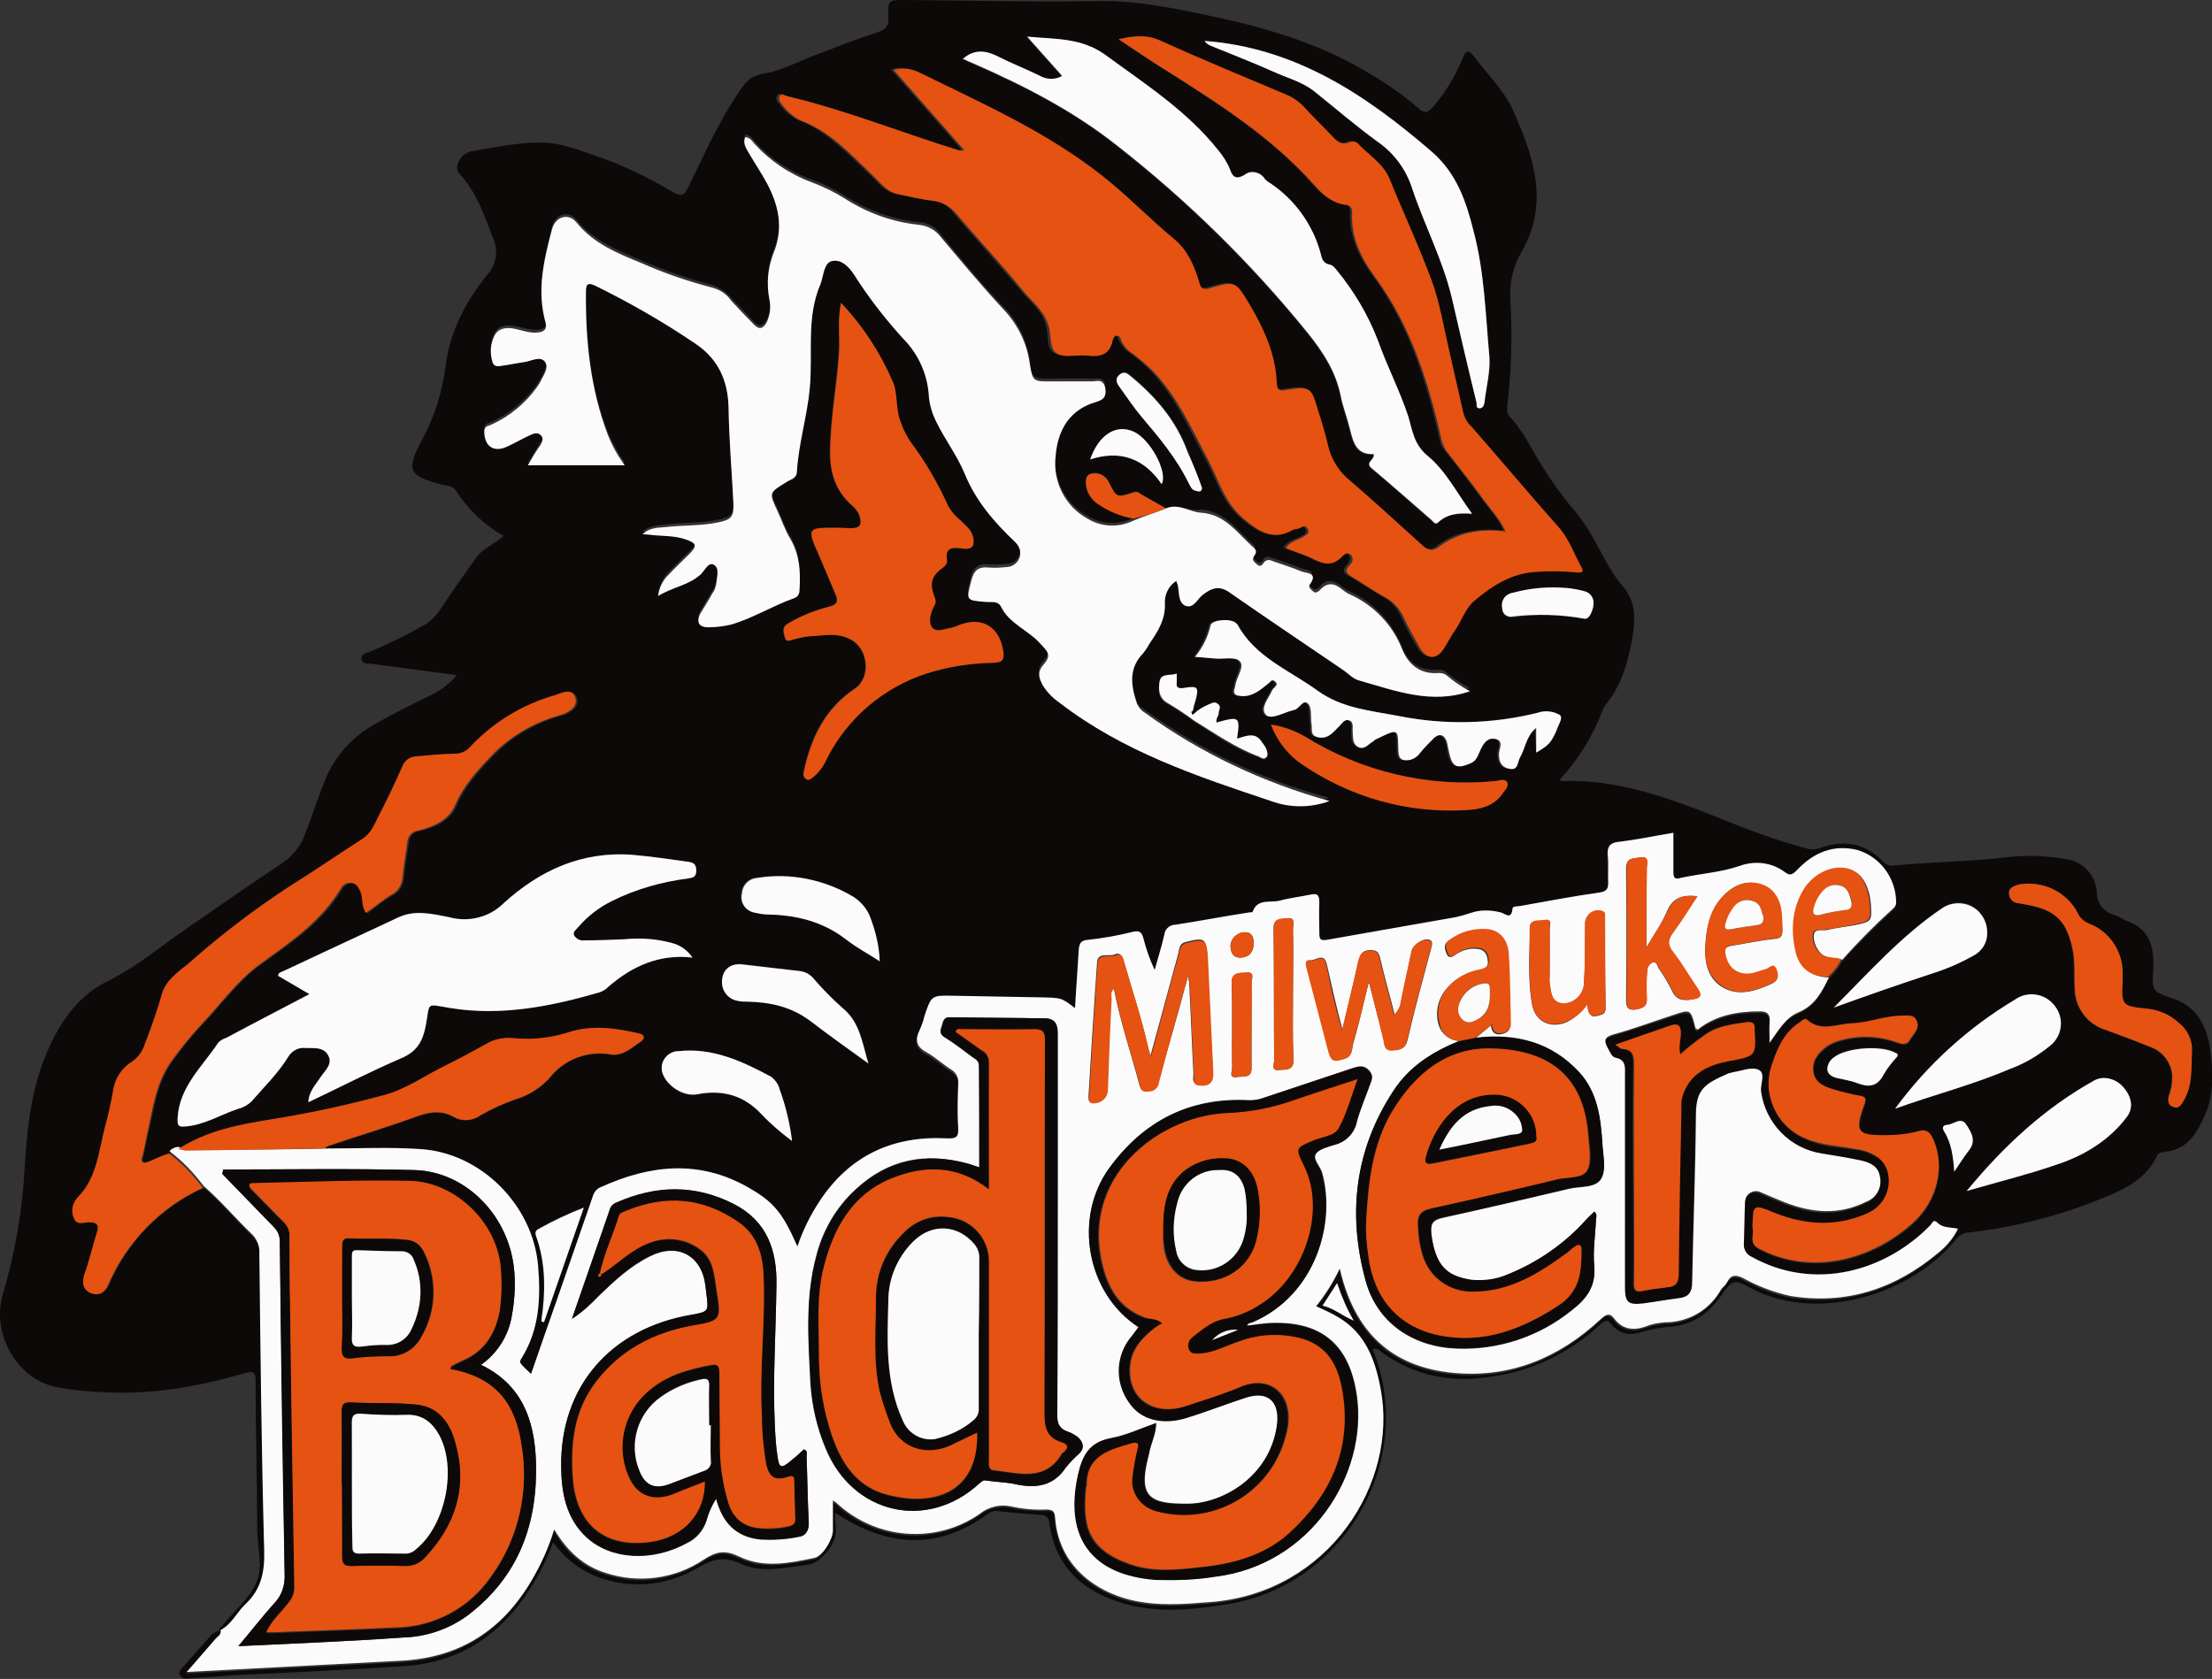 <?xml version="1.0" encoding="utf-8"?>
<!-- Generator: Adobe Illustrator 24.1.3, SVG Export Plug-In . SVG Version: 6.00 Build 0)  -->
<svg version="1.1" id="Capa_1" xmlns="http://www.w3.org/2000/svg" xmlns:xlink="http://www.w3.org/1999/xlink" x="0px" y="0px"
	 width="411.1px" height="312.1px" viewBox="0 0 411.1 312.1" style="enable-background:new 0 0 411.1 312.1;" xml:space="preserve"
	>
<rect x="0" y="0" width="411.1" height="312.1" fill="#333333" stroke="none"/>
<style type="text/css">
	.st0{fill:#0D0908;}
	.st1{fill:#FBFBFB;}
	.st2{fill:#E55212;}
</style>
<g>
	<path class="st0" d="M40.9,303.4c-0.5-0.7,0.2-0.9,0.5-1.3c2.1-2.6,4.9-4.9,6.2-7.8c1.4-3,0.2-6.6,0.2-9.9c0-9.3-0.3-18.5-0.3-27.8
		c0-1.5-0.4-1.8-1.8-1.4c-8.6,2.5-17.3,4.1-26.3,3.6c-3.1-0.1-6.1-0.4-9.1-1c-7.2-1.5-11.9-10-9.8-17.1c2.3-7.8,3.7-15.8,4.1-23.9
		c0.5-8.3,1.5-16.4,5.4-23.9c2.3-4.5,5.4-8.2,9.8-10.4c4.9-2.4,9-5.7,13.3-8.8c6.5-4.5,13.1-9.1,19.7-13.5c1.8-1.3,3.2-3.1,3.9-5.2
		c1.2-3,2.2-6.2,3.4-9.2c1.7-4.7,5-8.6,9.4-11.1c3.2-1.8,6.5-3.5,9.8-5.1c2.1-0.9,4.1-2.3,5.6-4.1l-9.8-1.3c-2-0.3-3.9-0.5-5.9-0.8
		c-0.7-0.1-1.8,0.1-2-0.8c-0.2-1.1,1-1.2,1.7-1.5c3.5-1.5,6.8-3.1,10.1-5c1-0.6,1.9-1.5,2.6-2.5c2.2-3.3,4.5-6.6,6.8-9.8
		c1.3-1.9,3.5-2.6,5.2-4.2c-3.6-2-6.6-4.9-8.8-8.3c-0.6-1-1.7-1-2.6-1.2c-6.2-1.6-6.8-2.6-3.9-8.1c2.4-4.3,3.9-9.1,4.5-13.9
		c0.8-6.5,3.8-12.2,7.9-17.2c1.5-1.7,1.9-4.1,1.1-6.2c-1.7-4.4-3.1-8.8-6.4-12.4c-1.2-1.2,0.2-3.9,2.4-4.2c4.1-0.7,8.3-1.6,12.5-1.6
		c3.8-0.1,7.5,1.5,11.1,2.7c4.5,1.6,8.9,3.7,13.1,6.2c2.3,1.3,2.6,1.2,3.7-1.2c2.8-5.7,5.4-11.6,9-16.9c1.1-1.7,2.1-3.2,4.7-3.6
		c3.2-0.5,6.1-2.1,9.2-3.3c4-1.5,7.9-3.1,12-4.4c1.6-0.5,2.1-1.2,2-2.8C165,0,165.1,0,168.3,0c12,0.1,24.1,0.4,36.1,0.2
		c7.4-0.1,14.5,1.5,21.7,3c10.1,2.2,19.9,5.2,28.8,10.7c3.1,1.8,6,3.9,8.7,6.2c1.3,1.2,1.9,0.7,2.8-0.3c2.2-2.6,4-5.5,5.3-8.7
		c0.8-1.9,1.2-2,2.5-0.3c2.3,3.1,5.2,5.9,6.8,9.3c3.9,8.6,7.1,17.4,1.8,26.7c-1.6,2.7-2.3,5.8-2.1,8.9c0.4,6.7,0.2,13.4-0.6,20
		c-0.1,0.8,0.2,1.6,0.8,2.1c1.4,1.6,2.6,3.4,3.6,5.3c2.5,4.4,5.3,8.6,8.6,12.4c2.2,2.7,3.7,5.9,5.4,8.9c0.9,1.7,2,3.3,3.2,4.7
		c2.6,3.1,2.2,6.7,1.5,10.4c-0.8,4.2-2,8.1-4.8,11.5c-0.2,0.3-0.4,0.6-0.5,0.9c-1.8,4.8-4.5,9.2-8,13c0.1,0.1,0.2,0.3,0.3,0.3
		c10.4-0.4,19.8,3.1,29.2,6.8c5.3,2.2,10.7,4.2,16.3,5.7c0.9,0.3,1.8,0.2,2.7-0.1c4.4-1.6,8.3-0.8,11.5,2.5c0.5,0.6,1.3,0.9,2,0.8
		c7.1-0.7,14.3-0.7,21.5-1.6c3.7-0.4,7.4-0.2,11.1,0.5c2.9,0.6,5,3.1,5.2,6c-0.1,2,1.3,3.8,3.3,4.3c0.8,0.2,1.5,0.8,2.3,1.1
		c4,1.4,5,4.5,4.9,8.3c0,0.2,0,0.4,0,0.6c-0.3,4.3-0.2,4.2,3.9,5.6c4.2,1.5,6,5.1,6.6,9c0.6,4.2,0.9,8.6-1,12.8
		c-1.5,3.3-3.2,6.2-7.3,6.6c-0.6,0.1-1.2,0.1-1.5,0.7c-1.9,4.2-5.7,6.1-9.6,7.7c-8.1,3.4-16.6,5.6-25.3,6.6c-1,0-1.9,0.5-2.5,1.3
		c-8,10-25.5,15.7-38,9.1c-3.2-1.7-3.5-1.7-5.6,1.3c-2.5,3.6-5.7,5.7-10.2,5.9c-1.4,0.1-2.8,0.4-4.2,0.8c-2.4,0.8-4.4,0.7-6.1-1.4
		c-0.6-0.8-1.1-0.7-1.9,0c-6,5.7-13.7,9.2-21.9,10c-6.6,0.9-13.2-0.7-18.6-4.6c-0.6-0.4-1-1-1.9-0.7c8.3,20.3-5,43.8-26.9,47.4
		c-6.3,1-12.6,1.7-18.9,0c-7.7-2.1-13.1-6.6-14.3-15.1c0-0.8-0.6-1.5-1.5-1.5c-0.1,0-0.1,0-0.2,0c-2.6-0.2-5.3-0.4-7.9-0.7
		c-0.6-0.1-1.3,0.1-1.8,0.5c-9.4,6.9-18.7,6.2-28.4-0.2c0,0.5,0,1.1,0,1.6c0.6,2.7-0.5,4.8-2.4,6.6c-0.8,0.8-1.8,1.4-2.9,1.5
		c-4.1,0.5-8.4,1.6-12.2-0.2c-3.2-1.5-5.2-0.9-8.1,0.8c-5.3,3.1-11.7,3.9-17.5,2c-3.8-1.2-7-3.6-9.3-6.8c-1.1,3-2.5,5.8-4.2,8.5
		c-5.4,8.6-13,13.8-23.3,14.5c-10.6,0.7-21.2,1.2-31.8,1.7c-2.8,0.2-5.5,0.4-8.3,0.6c-0.7,0.1-1.3,0.1-1.7-0.5
		c-0.5-0.8,0.2-1.2,0.5-1.6c1.8-2.1,3.7-4.2,5.5-6.2C40.2,303.4,40.4,302.9,40.9,303.4c0.2,0.9-0.6,1.1-1,1.6
		c-1.6,2-3.3,3.9-5.3,6.1l40-2.1c10.8-0.6,18.8-5.8,24.2-15.1c1.7-2.9,3.1-6.1,4.1-9.3c2.3,4,5.4,6.8,9.6,8.1
		c6.1,2,12.8,1.1,18.2-2.5c2.5-1.6,4-1.8,6.7-0.5c4.4,2.1,9.2,1.1,13.8,0.2c1.6-0.3,3.5-3.5,3.5-5.1c0-1.8,0-3.6,0-5.6
		c0.4,0.3,0.6,0.4,0.7,0.5c7.3,6.8,18.3,7.7,26.6,2c1.6-1.3,3.7-1.8,5.7-1.4c2.2,0.5,4.4,0.6,6.6,0.6c1.5-0.1,1.6,0.4,1.7,1.6
		c0.7,8.9,7.5,13.6,14,15.2c4.9,1.2,9.9,0.8,14.9,0.4c22-1.8,34.9-22.2,31.6-39.6c-1-5.4-2.8-10.3-7.8-13.3
		c-1.3-0.8-2.7-1.3-4.2-2.1c1.8-2.1,3.3-4.5,4.4-7c2.7,11.8,9.6,18.3,21.1,19.4c10.6,1,19.7-2.8,27.4-10c0.9-0.9,1.6-1.3,2.5-0.1
		c1.5,2,3.5,2.3,5.8,1.5c1.2-0.4,2.5-0.7,3.7-0.8c4.3,0,8.2-2.3,10.3-6c0.3-0.5,0.9-0.9,1.2-1.5c0.8-1.4,1.7-1.3,3-0.7
		c2.7,1.5,5.7,2.7,8.7,3.3c10.4,1.7,19.5-1.4,27.5-8c1.6-1.2,2.9-2.8,3.7-4.5c-1.4-0.2-2.8-0.1-3.8-1.1c-0.8-0.8-0.9,0.1-1.3,0.4
		c-8.2,8.5-21.6,12.5-33.3,5.9c-0.9-0.4-1.5-1.4-1.4-2.4c0.1-2.5,0.1-5,0.2-7.5c-0.1-1.1,0.7-2.2,1.8-2.3c0.4,0,0.9,0,1.3,0.3
		c1.4,0.6,2.9,1.3,4.3,1.8c5,2,10.1,2.4,15.1-0.1c1.9-0.7,3-2.7,2.6-4.6c-0.3-2-1.9-2.7-3.6-3.1c-2.4-0.5-4.9-0.9-7.3-1.3
		c-5.9-1-10.4-5.6-11.2-11.5c-0.2-1.4,1-3.4-0.6-4.1c-1.2-0.5-3,0.3-4.6,0.5c-0.3,0-0.6,0.1-0.8,0.2c-4.4,1.9-6.1,2.8-6.1,7.7
		c-0.1,10.4-0.5,20.8-0.7,31.2c0,1.8-0.7,2.6-2.4,2.9c-2.3,0.3-4.5,0.7-6.8,1c-2.7,0.3-3.3-0.2-3.3-3c0-13.1,0-26.2,0-39.3
		c0-1.5,0.2-3-1.8-3.4c-0.7-0.2-1-1.1-1.4-1.8c-0.8-1.3-0.8-2,1-2.5c3.7-1.1,7.4-2.4,11.1-3.6c3.3-1.1,3.3-1.1,4.2,2.4
		c0,0.1,0.2,0.2,0.4,0.3c3.4-2.7,7.4-3.4,11.6-3.4c1.3,0,2,0.4,1.8,1.9c-0.1,1.3,0,2.6,0,3.9c1.6-2.3,2.9-4.7,5.3-5.6
		c3.1-1.3,4.4-3.8,5.7-6.5c1-0.9,1.9-2,2.5-3.2c2.9-3.3,6.1-6.4,9.3-9.4c0.4-0.3,0.7-0.7,0.7-1.2c0-4.5-2.9-8.5-7.2-9.8
		c-4.5-1.1-8.2,0.5-11.3,3.8c-0.7,0.8-1.2,1.1-2.2,0.3c-2.5-1.8-5.7-2.2-8.5-1.1c-3.5,1.2-7.3,1.4-10.9,2.2c-1,0.2-1.4-0.1-1.3-1.1
		c0.1-2.4,0-4.8,0-7.3c-3.5,0.6-6.9,1.3-10.3,1.7c-1.6,0.2-2,0.9-1.9,2.4c0.1,1.7,0,3.4,0.1,5.1c0.1,1.2-0.2,1.7-1.6,1.9
		c-4.9,0.7-9.8,1.7-14.7,2.5c-0.5,0.1-1.5,0-1.5,0.5c-0.2,2.2-1.4,0.9-2.2,0.7c-1.6-0.5-3.2-0.5-4.9-0.1c-1.4,0.3-2.7,0.8-4.1,1.1
		c-7.8,1.4-15.5,2.7-23.3,4.1c-1.3,0.2-1.4-0.2-1.4-1.3c0.1-1.8-0.1-3.7,0-5.6c0.1-1.3-0.3-1.8-1.7-1.5c-1.9,0.4-3.8,0.6-5.6,1.1
		c-1.8,0.5-4.2-0.5-5.1,2.1c0,0.1-0.4,0-0.6,0.1c-4.6,0.8-9.2,1.6-13.8,2.3c-1,0-1.8,0.8-2,1.8c-0.5,2.2-1.2,4.4-1.8,6.6
		c-0.9-1.9-1.6-3.8-2.1-5.9c-0.3-1-0.6-1.5-1.9-1.2c-2.8,0.6-5.6,1.1-8.4,1.5c-1.2,0.2-1.7,0.6-1.7,1.8c-0.2,3.6-0.4,7.2-0.7,10.9
		c-2.5-1.9-2.5-1.9-6.1-2c-5.5-0.1-11-0.2-16.4-0.3c-4.2-0.1-4.2-0.1-5.5,3.8c-0.2,0.9-0.5,1.8-0.9,2.6c-0.9,1.8-0.6,3.1,1.3,4.1
		c1.7,0.9,3.1,2.3,4.7,3.3c0.9,0.5,1.4,1.5,1.2,2.5c-0.1,2.7-0.2,5.4,0,8.1c0.1,1.9-0.4,2.2-2.2,2.1c-10-0.5-18,3.2-23.6,11.7
		c-1.7,2.6-3.1,5.5-4.1,8.4c-2.8-6.4-4.5-8.3-9-10.9c-9.2-5.3-18.4-4.3-27.6-0.1c-0.8,0.4-1.3,1.1-1.5,1.9
		c-2.2,6.4-4.4,12.9-6.7,19.3c-1.6,4.5-3.1,9-4.7,13.5c-2.2-2-2.3-2.1-1.8-2.9c3.3-5.4,3.6-11.3,3.1-17.3
		C99,224,89.4,214.3,78.2,213.6c-6-0.4-12-0.1-17.9-0.1c0.2-0.1,0.5-0.3,0.7-0.4c5.6-1.8,11.2-3.6,16.8-5.6c2.3-0.8,4.4-1,6.5,0.2
		c1.6,0.9,3.5,0.7,5-0.3c2.1-1.2,4.3-2.2,6.6-3c2.4-0.7,4.5-2.1,6.2-3.9c2.7-3.5,7.1-5.2,11.5-4.4c2.3,0.3,3.8-1.3,5.5-2.4
		c0.7-0.4,0.8-1.2-0.3-1.5c-4.3-1-8.6-1.6-12.9-0.3c-3.3,1-6.7,1.4-10.1,1.2c-1.7-0.3-3.4,0-5,0.8c-2.5,1.5-5.1,2.9-7.7,4.1
		c-3.9,1.9-7.5,4.6-11.9,5.7c-6.7,1.8-13.5,3.3-20.4,4.4c-6.2,0.9-12.3,2.1-17.7,5.6c-0.6,0-1.3,0.3-1.7,0.8c-1.2,0.5-2.3,1-3.5,1.5
		c-0.4,0.2-0.8,0.5-1.2,0.1c-0.4-0.4-0.1-0.8,0-1.2c0.3-1.7,0.7-3.5,1.1-5.2c0.9-4.1,1.5-8.3,4-12c1.9-2.7,3.9-5.2,6.2-7.6
		c3.4-3.6,6.4-7.8,10.4-10.7c5.7-4.1,11.5-7.9,15.2-14.1c0.4-0.7,1.2-1.1,2-1.1c0.8,0.2,1.3,0.8,1.7,1.7c0.5,1.2,0.1,2.7,1,3.9
		c1.6-1.2,3-2.4,4.6-3.3c1.3-0.6,2.1-1.9,2.2-3.3c0.2-2.2,0.6-4.4,0.9-6.5c0-1.1,0.9-2.1,2-2.2c2.9-0.7,5.7-1.9,6.9-4.8
		c1.6-3.7,4.2-6.5,6.9-9.3c3.5-3.6,7.9-6.1,12.7-7.4c1.5-0.4,3.3-1.6,2.7-3.3c-0.6-1.7-2.5-0.7-3.7-0.4c-6.1,1.7-11.5,5-15.8,9.6
		c-0.7,0.8-1.7,1.3-2.8,1.3c-2.5,0.1-5,0.4-7.4,0.5c-1.1,0-2,0.7-2.4,1.8c-1.5,3.2-3,6.4-4.6,9.6c-0.7,1.4-1.3,2.9-2.8,3.9
		c-4.4,2.8-8.7,5.9-13.2,8.6c-6.8,4.4-13.3,9.3-19.4,14.6c-1.8,1.6-4,3.1-4.8,5.5c-1,3.2-2.1,6.3-3.2,9.4c-0.4,1.3-1.2,2.4-2.3,3.2
		c-2,1.2-3.3,3.2-3.6,5.5c-0.4,2.2-0.9,4.5-1.5,6.7c-1.1,4.6-1.5,9.5-5.1,13.1c-1,1.1-1.3,2.7-0.6,4c0.4,1.2,1.8,0.6,2.7,0.6
		c1.4,0.1,2,0.4,1.5,1.9c-0.9,2.6-1.5,5.2-2.3,7.7c-0.5,1.5-0.5,2.8,1,3.5c1.5,0.7,2.7,0.1,3.4-1.5c3.4-8,9.7-14.4,17.6-18
		c3.2,2.7,5.9,6,8.9,8.9c1,1,1.6,2.3,1.5,3.7c0.2,18.4,0.4,36.9,0.9,55.3c0.1,4-0.6,7.2-3.5,9.9C43.9,300.1,43,302.3,40.9,303.4z
		 M222,132.6l-0.3-0.3c0.1-0.5,0.3-1.1,0.4-1.6c0.8-2.7,0.6-3-2.2-2.6c-1,0.2-1.3-0.1-1.2-1.1c0.1-0.5,0-1,0-1.6
		c-1.2,0.6-2.9-0.2-3.2,1.5c-0.3,1.6-0.3,3.2,1.7,4.1c1.6,1,3.2,2,4.8,3.2c3.8,2.4,7.5,5.1,11.9,6.6c0.5,0.2,1.1,0.7,1.5,0.1
		c0.4-0.5,0.1-1.1-0.1-1.6c-0.2-0.4-0.5-0.8-0.8-1.2c-1.2-1.9-3-1.1-4.6-0.6c0.6-4.2,0.5-4.3-3.8-3c-0.3-0.7,0.4-1.2,0.4-1.8
		c0-0.6,0.5-1.2-0.2-1.7c-0.7-0.5-1.2-0.1-1.8,0.2C223.6,131.4,222.7,131.9,222,132.6z M216.7,94.5c-1.6-0.9-3.2-1.8-4.8-2.8
		c-0.3-0.3-0.7-0.4-1.1-0.3c-3.3,1.1-3.3,1-4.7-1.8c-0.6-1.3-2-2-3.4-1.6c-1.1,0.4-1,1.8-0.7,2.9c0.3,1.2,1.1,2.2,2.2,2.8
		c2,1.3,4.1,2.2,6.4,2.6c-2.7,1.3-5.9,1.2-8.5-0.4c-4.2-2.3-6.5-7-5.9-11.7c0.4-4.8,2.5-8.6,7.6-10c1.4-0.4,1.9-1,1.6-2.6
		c-0.3-1.8-1.6-1.1-2.5-1.2c-2.6-0.1-5.1,0-7.7,0c-3.2,0-3.4-0.1-3.8-3.2c-0.5-3.9-2.2-7.5-5-10.3c-4.1-4.2-7.8-8.8-11.6-13.4
		c-0.9-1.3-2.3-2.1-3.9-2.2c-5-0.5-9.7-2.2-13.9-4.9c-1.9-1.2-4-2.3-6.1-3c-4.1-1.5-7.8-3.9-10.7-7.2c-0.4-0.5-0.9-1.2-1.7-1.2
		c-0.5,1.2,0.2,2.1,0.7,3c1.1,1.9,2.3,3.7,3.4,5.7c2.1,4,3,8,1.3,12.5c-1.2,2.8-1.5,6-0.9,9c0.3,1.4,0.2,2.9-0.5,4.2
		c-0.6,1.1-1.3,1.5-2.3,0.5c-1.4-1.5-2.8-3-4.3-4.5c-0.9-1.1-2.1-1.9-3.4-2.4c-4.5-1.2-9-2.7-13.3-4.6c-4.4-1.9-8.9-3.6-12.1-7.6
		c-1.5-1.8-3.9-1-4.5,1.3c-1.4,5.7-2.9,11.5-1.2,17.4c0.3,1.2-0.3,1.7-1.4,1.8c-1.5,0.1-2.9-0.5-4.4-0.7c-1.5-0.3-3-0.1-3.7,1.3
		c-0.8,1.6-0.9,3.4-0.3,5.1c0.3,0.7,1,0.6,1.7,0.5c1.4-0.3,2.8-0.5,4.2-0.7c1.3-0.2,3-1.2,3.8,0c0.7,1.1-0.4,2.7-1,3.9
		c-0.2,0.3-0.4,0.6-0.6,0.9c-2.2,2.9-5,5.3-8.3,6.8c-0.6,0.3-1.4,0.2-1.4,1.3c0,2.8,1.7,4,4.3,2.8c1.5-0.7,2.9-1.5,4.4-2.2
		c0.6-0.3,1.2-0.5,1.8,0.1c0.6,0.6,0.4,1.3-0.1,1.9c-0.8,1.2-1.4,2.4-2.3,3.7h18c-1.2-1.7-2.2-3.6-3.1-5.6
		c-3.3-8.6-4.2-17.6-4.1-26.8c0-1.5,0.6-1.5,1.7-1c6.5,3.1,12.8,6.8,18.8,10.9c4.1,2.9,5.9,6.8,6,11.8c0.1,5.9,0.6,11.8,0.9,17.7
		c0.1,2.5-0.3,3.1-2.8,3.6c-3.3,0.7-6.7,0.5-10,0.9c-1.3,0.2-2.8,0.2-4.1,1.3c0.6,0,1,0,1.3,0.1c2.2,0.3,4.6,0.1,6.8,0.9
		c2,0.7,2.1,1.3,0.6,2.7c-1.3,1.3-2.6,2.5-3.8,3.8c-1.1,1.1-1.8,2.5-2,4c2.7-1.7,5.7-2,7.9-4c0.8-0.7,1.4-2.4,2.5-1.8
		c1.2,0.6,0.6,2.3,0.4,3.6c-0.1,0.6-0.4,1.2-0.7,1.7c-0.7,1.2-1.5,2.4-2.2,3.7c-1,1.7-0.3,2.7,1.7,2.6c1.4,0,2.7-0.2,4-0.5
		c4.1-1.2,7.7-3.5,11.7-4.9c0.8-0.3,1-0.9,1-1.7c0.2-3.2,0-6.3-1.7-9.3c-1-1.6-1.6-3.5-2.4-5.2c-1.6-3.4-1.6-3.4,1.7-5.4
		c0.7-0.5,1.8-0.6,1.9-1.8c0.3-5.3,1.9-10.3,2.4-15.6c0.6-6.4-0.7-13.1,2-19.4c0.7-1.5,0.7-4,2.3-4.3c1.9-0.3,3.4,1.6,4.4,3.3
		c0.2,0.3,0.4,0.6,0.6,0.9c2.4,3.6,5.1,7,8,10.2c2.8,2.8,4.5,6.5,4.8,10.4c0.2,1.8,0.6,3.5,1.4,5.1c1.6,3.3,3.9,6.4,5.3,9.7
		c2.1,5.1,5.5,9.1,9.4,12.7c1.1,0.9,1.2,2.5,0.3,3.6c-0.5,0.6-1.1,0.9-1.9,0.9c-1.1,0.1-2.3,0.2-3.4,0.1c-1.9-0.2-2.8,0.5-3.3,2.5
		c-0.9,3.7-1.1,3.6,2.8,3.9c1,0.1,2.2-0.3,2.8,1c1.5,3.1,4.9,4.2,7.1,6.6c1.6,1.7,2.3,2.3,0.7,4.1c-1.2,1.5-0.8,2.5-0.1,3.8
		c0.8,1.3,1.9,2.5,3.2,3.3c11.7,9,25.4,13.6,39.2,18.2c3.5,1.3,7.4,1.3,10.9,0c-12.3-3.3-24-8.9-34.3-16.4c-0.7-0.4-1.2-0.9-1.5-1.7
		c-1.1-3.3-1.5-6.4,1.1-9.3c0.5-0.7,1-1.4,1.4-2.1c1.5-2.2,2.8-4.3,2.7-7.2c-0.1-1.7,0.7-3.2,2.1-4.2c0.1,0.3,0.2,0.5,0.3,0.8
		c0.3,1.4-0.1,3.2,1.4,3.8c1.5,0.6,2.2-1.2,3.2-2c2-1.5,3.3-1.7,5.1-0.4c6.9,4.8,13.9,9.5,20.8,14.2c1.1,0.7,2,1.8,3.2,2.1
		c6.7,1.9,13.4,4.5,20.6,2c-1.6-0.9-3.1-1.9-4.4-3c-0.4-0.3-0.9-0.5-1.4-0.4c-3.4,0.3-5.7-1.4-6.8-4.4c-1.8-4.5-5.3-8.2-9.7-10.2
		c-0.5-0.2-0.9-0.5-1.3-0.8c-1.5-1.2-2.9-1.7-4.3,0c-0.3,0.4-0.8,0.7-1.3,0.2c-0.3-0.3-1-0.8-0.6-1.2c1.6-2.3-0.6-2.1-1.6-2.5
		c-1.6-0.7-3.3-1.2-5-1.8c-0.8-0.3-1.5-0.6-2,0.3c-0.3,0.6-0.7,0.6-1.2,0.2c-0.4-0.4-1-0.7-0.6-1.4c0.3-0.6,0.6-1.1,0-1.7
		c-3-2.6-5.2-6.2-9.8-6.5C221.1,95.2,219.1,93.5,216.7,94.5z M207.9,7.3c3.3,2.2,6.2,4.2,9.1,6c9.6,6.1,19.2,12.2,26.8,20.8
		c1.6,1.8,3.4,3.4,6,3.8c0.9,0.1,1.1,0.7,1.1,1.5c-0.2,4.6,1.6,8.3,4.4,12.1c6.5,8.9,9.8,19.3,12.2,30c0.1,0.8,0.4,1.5,0.9,2.1
		c2.4,3.1,4.8,6.1,7.1,9.3c1.3,1.8,2.9,3.4,3.9,5.7c-4.7-0.5-8.8,0.2-12.3,2.8c-1.3,1-2,0.7-3.1-0.2c-4.4-4-8.8-8.1-13.3-11.9
		c-2.2-1.7-3.7-4.1-4.3-6.8c-0.5-2.1-1.1-4.3-1.8-6.3c-1.4-4.5-1.4-4.6-6.1-3.9c-1.1,0.2-1.5-0.1-1.6-1.2
		c-0.3-5.4-2.4-10.2-5.1-14.8c-2.5-4.2-2.6-4.3-7.4-2.9c-1.2,0.3-1.6,0.1-1.9-1.1c-0.9-3-2.2-6-4.6-8c-4.6-3.8-8.7-8.1-13.4-11.8
		C194,24.4,181.8,19.1,170,13.2c-1.4-0.6-3-0.8-4.4-0.3l13.1,14.9c-0.5,0.1-0.6,0.1-0.8,0.1c-10.7-3.3-21.1-7.6-32-10.1
		c-0.5-0.1-1.1-0.8-1.5,0c-0.3,0.5,0,1.1,0.4,1.5c0.9,1.3,2.1,2.3,3.5,3c5.5,2.1,9.3,6.4,13.4,10.2c1.4,1.3,2.6,3.1,4.7,3.5
		c2.3,0.5,4.6,1,6.9,1.3c1.6,0.2,3,1,3.9,2.3c4.1,4.8,8.4,9.5,12.4,14.3c1.7,2.1,4.1,3.8,4.8,6.6c0.5,1.8,0,4.3,1.5,5.1
		s3.7,0.2,5.6,0.4c2.4,0.2,4.3,0,4.8-2.8c0.1-0.4,0.3-0.9,0.8-0.9c0.5,0,0.7,0.5,0.8,0.9c0.5,1,1.2,1.9,2.2,2.5c1.3,1,2.6,2,3.7,3.2
		c4.6,4.8,7.2,10.8,10.3,16.6c2,3.7,3,7.8,6.5,10.8c2.9,2.5,5.5,4.1,9.2,2.1c0.4-0.2,0.9-0.1,1.2-0.3c0.6-0.2,1.2-0.7,1.6,0.2
		c0.4,0.8-0.3,1.1-0.9,1.4c-1,0.6-2.4,0.7-3.2,2.1c1.9,0.8,3.8,1.3,5.5,2.2c1.8,0.9,3.3,1,4.8-0.5c0.4-0.4,1.1-1.2,1.8-0.4
		c0.6,0.7,0.2,1.4-0.3,1.9c-1.1,1.1-0.4,1.7,0.6,2.2c2,1.2,4,2.5,6,3.7c1.6,0.8,2.8,2.2,3.5,3.8c0.9,2,2,4,3.1,5.8
		c1.3,2.1,3.2,2,4.4-0.1c0.7-1.1,1.2-2.2,2-3.3c1.3-1.8,1.9-4.1,3.6-5.5c3.5-2.9,7.2-5.3,11.9-5.4c2.3-0.2,4.7-0.1,7,0.1
		c0.9,0.1,1.6,0.1,1-1c-1.4-2.5-2.4-5.3-4.3-7.5c-5.4-6.2-10.8-12.5-16.2-18.7c-0.7-0.6-1.1-1.5-1.4-2.3c-0.9-4-1.8-7.9-2.7-11.9
		c-1-4.3-1.7-8.7-3.2-12.8c-2.3-6.5-5.2-12.7-7.9-19.1c-1.2-2.9-3.9-4.4-6-6.6c-0.4-0.2-0.8-0.3-1.2-0.1c-1.6,0.7-2.5-0.1-3.5-1.2
		c-1.7-1.9-3.6-3.7-5.3-5.5c-0.9-0.9-1.9-1.6-3.1-2.1c-7.8-3.3-15.6-6.6-23.3-10C213.2,6.5,210.8,6.6,207.9,7.3z M57.5,184.8
		c-5.3,2.8-10.3,5.4-15.4,8.1c-0.6,0.2-1.1,0.6-1.6,1c-2.9,4.4-7.2,8.1-7.5,14c-0.1,1.4,0.1,1.6,1.5,1.5c3.6-0.3,6.6-2.2,9.8-3.3
		c0.9-0.2,1.7-0.6,2.4-1.3c2.4-2.7,5-5.2,6.9-8.4c0.6-1.1,1.7-1.7,3-1.6c1.6,0,3.5-0.3,4.4,1.4c0.8,1.6-0.7,2.7-1.4,4
		c-0.9,1.4-2.1,2.6-2.3,4.7c5.9-2.8,11.5-5.8,17.3-8.2c2.8-1.2,4-2.9,4.5-5.9c0.9-4.6-0.2-4.2,4.7-3.4c9.5,1.5,18.5-0.3,27.5-2.9
		c0.7-0.2,1.3-0.6,1.8-1.1c4.4-3.8,9.4-6.1,15.6-5.4c-0.9-1.4-2.3-2.3-3.8-2.7c-2.9-0.8-5.9-1-8.9-0.7c-2.5,0.2-5,0.2-7.5,0.2
		c-0.7,0.1-1.5-0.2-1.8-0.9c-0.3-0.7,0.4-1.2,0.8-1.6c1.8-2,3.9-3.6,6.2-4.8c4.5-2.2,9.3-3.6,14.2-4.2c1-0.1,1.5-0.3,1.5-1.5
		s-0.6-1.5-1.5-1.6c-3.5-0.4-6.9-1-10.4-1.3c-9.3-0.7-17.2,2.9-23.9,9c-2.7,2.6-6.5,3.6-10.1,2.6c-3.1-0.7-6.3-1.5-9.4,0
		c-7.2,3.3-14.3,6.6-21.4,10c-0.4,0.2-1,0.2-1,0.9L57.5,184.8z M179,10.9c0,0.1,0,0.2,0.1,0.2c0.5,0.2,1,0.5,1.5,0.7
		c9.6,4.2,18.9,8.9,27.1,15.5c12.9,10.1,24.7,21.7,35.1,34.5c3,3.7,5.4,7.4,6.3,12c0.4,2.1,1.2,4.1,1.7,6.1c0.6,2.5,1.2,4.8,4.4,4.6
		c0.3,1.1-1.7,1.5-0.3,2.7c3.8,3.1,7.4,6.4,11.1,9.6c0.3,0.3,0.7,0.9,1.2,0.4c1.7-1.6,3.8-1.8,6.3-1.6c-2.8-3.8-4.9-8-8.2-10.7
		c-2.7-2.2-2.9-4.8-3.7-7.5c-1.5-4.8-3.9-9.3-5.6-14c-1.8-4.7-4.4-9.1-7.6-13c-0.3-0.4-0.8-1-1.3-1.1c-1.2-0.2-1.5-1.1-1.7-1.9
		c-1.4-5.5-4.8-10.2-9.5-13.3c-0.4-0.2-0.7-0.5-1-0.8c-0.7-1.2-2.3-1.6-3.5-0.8c-0.1,0-0.1,0.1-0.2,0.1c-1.2,0.7-2.2,0.8-2.7-1
		c-0.5-1.3-1.3-2.6-2.2-3.6c-5.8-7.4-13.6-12.4-21.1-17.8c-4.4-3.2-9.1-2.9-14.4-3.3l6.5,7.3c-1.3,0.8-3,0.8-4.3-0.1
		c-2.4-1.2-5-2.1-7.4-3.4C183.4,9.4,181.2,9,179,10.9z M156.3,56.3c-0.6,2.9-0.3,5.6-0.4,8.2c-0.3,6.6-1.7,13.1-1.7,19.7
		c0,3.9,1.1,7.1,4,9.7c0.6,0.5,1.1,1.1,1.4,1.8c0.7,1.8,0.2,2.5-1.7,2.5c-1,0-2-0.1-3-0.1c-4.8-0.1-4.9,0.2-3,4.6
		c1.2,2.6,2.3,5.2,3.3,7.8c0.5,1.3,0.3,2-1.3,2.3c-2.6,0.7-5.1,1.7-7.5,3.1c-1.3,0.7-0.8,1.8-0.6,2.6c0.3,1.1,1.1,0.4,1.8,0.3
		c0.8-0.2,1.7-0.4,2.5-0.5c2.8-0.1,5.6-0.9,8.3,0.8c3,1.9,3.3,7,0.4,8.9c-5.6,3.7-8.2,9.2-9.5,15.5c-0.1,0.5,0,1,0.4,1.3
		c0.5,0.4,0.9-0.1,1.3-0.3c1.2-0.9,2.1-2.2,2.6-3.5c3.8-7.5,10.5-13.2,18.5-15.8c4-1.2,8.2-1.9,12.4-2c1.2,0,2.1-0.1,1.9-1.9
		c-0.6-4.8-4-6.9-8.5-5c-0.4,0.2-0.8,0.3-1.2,0.4c-1.2,0.2-2.6,0.9-3.5,0s-0.4-2.4,0.1-3.6c0.2-0.6,0.6-1.1,0.4-1.8
		c-1.1-2.9-0.8-4.2,1.6-5.9c0.4-0.3,0.7-0.8,0.6-1.3c-0.3-1.9,0.5-2.5,2.3-2.2c0.9,0.1,2.4,0.4,2.6-0.7c0.2-1.1-0.2-2.3-1-3.1
		c-0.4-0.4-0.8-0.8-1.2-1.2c-1-0.8-1.9-1.8-2.5-2.9c-1.9-4.2-4.2-8.2-7-11.9c-0.7-1-1.3-2.2-1.7-3.4c-1.1-2.5-0.6-5.4-1.5-7.6
		C163.6,65.7,160.3,60.6,156.3,56.3z M325.7,228.2c0.4,1.2-0.9,2.9,1.3,4.1c9.9,5.2,21.2,1.9,28.6-4.8c4.6-4.2,6-10.6,3.8-15.5
		c-0.6-1.4-1.3-2-2.9-1.5c-1.8,0.5-3.8,0.8-5.7,0.7c-5.5,0.1-6.1-0.6-4.2-5.8c0.3-0.9,0.2-1.3-0.7-1.5c-1.7-0.3-3.3-0.7-5-1.2
		c-1.7-0.6-3.4-1.2-3.8-3.3c-0.3-2.2,1-3.6,2.6-4.8c0.7-0.5,1.5-0.8,2.3-1c3.4-1,7.1-0.9,10.5,0.3c0.8,0.2,1.9,0.7,2.5-0.4
		s1.9-2.1,1.3-3.6c-0.5-1.2-1.8-0.9-2.8-0.9c-3.1,0.1-6.1,1.3-9.2,1.4c-2.8,0.1-5.8,1.6-8.4-0.7c-0.4-0.4-0.9,0.2-1.3,0.5
		c-2.8,1.8-4.2,4.6-5.1,7.6c-2.1,5.5,0.6,11.7,6.1,14c3,1.4,6.3,1.5,9.5,2c1.5,0.2,2.9,0.8,4.1,1.6c3,2.3,2.8,8.3-2.2,10.4
		c-5.8,2.5-11.5,2.1-17.2-0.2C325.8,223.8,325.8,223.8,325.7,228.2L325.7,228.2z M300.2,194.2c0.6,0.4,0.9,0.8,1.2,0.8
		c1.9,0.1,2.1,1.2,2.1,2.9c-0.1,8-0.1,16.1,0,24.1c0,5.6,0.1,11.1,0,16.7c0,1.3,0.5,1.5,1.5,1.3c1.5-0.3,3.1-0.5,4.6-0.7
		c1.8-0.1,2.2-1,2.2-2.6c0.1-10.3,0.4-20.6,0.5-31c0-0.9,0.1-1.7,0.4-2.5c1.5-3.8,4.7-5.2,8.2-5.9c5.3-1,5.3-0.9,5-5.9
		c0-0.1,0-0.1,0-0.2c0.1-0.9-0.4-1.3-1.3-1.2c-2.9,0.4-5.8,0.7-8.2,2.6c-1.5,1-2.9,2.2-4.3,3.4c-0.5-1.5,0.1-2.8,0.1-4
		c0-1.4-0.5-1.8-1.8-1.4C307.3,191.7,304,192.9,300.2,194.2L300.2,194.2z M223.9,7.6c0.2,0.4,0.6,0.7,1.1,0.9
		c3.9,1.6,7.8,3.1,11.6,4.8c2.6,1.2,5.5,1.9,7.8,3.8c3.8,3.2,7.6,6.4,11.7,9.3c3,2.1,5.2,5,6.3,8.5c2.2,6.9,5.7,13.3,7.4,20.4
		c1.5,6.5,3.1,13,4.6,19.5c0.1,0.4-0.1,1.2,0.6,1.1c0.6,0,0.8-0.6,0.9-1.1c0.4-2.8,1.2-5.7,0.9-8.5c-0.7-7.8-0.9-15.6-2.9-23.2
		c-1.4-5.6-3.1-10.8-7.8-14.9C253.8,17.5,240.8,8.9,223.9,7.6z M285.5,139.9c2.3-1.4,2.7-1.8,3.4-3.9c0.3-1,1.4-2.5,0.7-3.1
		c-1.2-0.7-2.7-0.9-4.1-0.4c-8.4,2.1-17.3,2.3-25.8,0.6c-5.2-1.1-10.5-1.4-15.1-4.7c-5.2-3.8-11.6-6.2-14.9-12.3
		c-0.1-0.1-0.2-0.2-0.3-0.3c-1-0.9-4.4-0.6-4.7,0.4c-0.5,2.2-1.5,4.2-2.9,5.9c1.4,0.1,2.5,0.2,3.6,0.3c1.6,0.1,3.9-0.4,4.7,0.5
		c0.9,1-0.6,2.9-0.8,4.5c0,0.1,0,0.3-0.1,0.4c-0.4,1.2,0,1.6,1.3,1.6c2.2,0.1,3.5-1.2,5-2.4c0.3-0.3,0.6-0.9,1.2-0.3
		c0.6,0.6,0,0.9-0.2,1.2c-0.1,0.2-0.3,0.3-0.4,0.5c-0.6,1.5-2.2,3.2-1.2,4.4c0.8,1,2.8,0,4.2-0.5c0.3-0.1,0.7-0.2,1-0.3
		c1.1-0.1,1.7-2.2,2.7-1.2c0.7,0.6,0.4,2.3,0.6,3.5c0.1,0.4,0.1,0.9,0.1,1.3c0,1,0.4,1.3,1.4,1.5c1.7,0.3,2.6-0.8,3.5-1.9
		c0.6-0.6,1.1-1.6,2-1.3c1,0.3,0.7,1.4,0.7,2.2c0.1,1-0.1,2.2,1.1,2.8c1.2,0.6,1.8-0.6,2.6-1c0.2-0.1,0.3-0.3,0.5-0.4
		c4.7-2.3,4.2-2,4.3,2.3c0.1,1.5,0.8,1.6,1.9,1.5c0.9-0.1,1.6-0.6,2.1-1.3c0.8-1,1.7-2,2.6-2.8c1-0.9,1.9-0.7,2.4,0.7
		c0.2,0.6,0.3,1.2,0.4,1.9c0.5,2.7,1.4,3.1,4,2.1c1.3-0.5,1.5-1.6,1.9-2.6c0.6-1.2,1.4-2.3,2.9-1.9c1.3,0.4,0.6,1.7,0.5,2.5
		c-0.1,1.6,0.4,2.7,1.9,3c1.7,0.4,1.5-1.2,2-2.1c0.9-1.7,1-3.9,3-5.5L285.5,139.9z M394.5,181.4c0.2-4.3-2.3-8.2-6.3-9.7
		c-1-0.3-1.8-1.1-2.2-2.1c-2.1-3.9-6.4-6-10.8-5.2c-0.8,0.2-1.9,0.5-1.9,1.5c0,1.1,0.8,1.9,1.8,2c0.7,0.1,1.4,0.3,2.1,0.4
		c4.9,1,6.9,3.1,7.9,8.1c0.5,2.4,0.2,4.8,0.4,7.2c0,3.7,2.4,6.9,5.9,7.9c2.7,1,5.4,2,8.1,3.1c2.2,0.8,3.8,2.7,4.1,5
		c0.1,1.4-0.1,2.8-0.6,4.1c-0.2,0.9-0.2,1.8,0.9,2.1c1,0.3,1.3-0.2,1.8-1.1c1.8-2.9,1.5-6.1,1.6-9.3c0.1-2.1-0.8-4.1-2.5-5.3
		c-1.6-1.5-3.7-2.4-5.9-2.6c-4.7-0.5-4.7-0.6-4.5-5.2C394.5,181.9,394.5,181.7,394.5,181.4z M352.2,206.1c7.2-2.6,14.3-4.4,21-7.2
		c2.8-1.1,5.4-2.6,7.7-4.4c2.3-1.8,2.7-5.1,1-7.4c0,0,0,0,0,0c-1.7-2.3-5-2.9-7.4-1.2C365.8,191,358.2,197.9,352.2,206.1
		L352.2,206.1z M365.5,221.4c5.8-1.7,11.2-3.1,16.4-4.8c5.3-1.7,10-4.5,13.4-9c1.2-1.6,1-3.6-0.5-5.3c-1.5-1.7-3.9-2.4-5.5-1.5
		C380.1,206,372.5,212.9,365.5,221.4z M236.2,134.7c1.1,3,3.2,5.6,5.8,7.4c8.9,6,19.5,9,30.2,8.5c2.6-0.1,5.3-0.6,7-3
		c0.5-0.7,1.4-1.4,0.9-2.2c-0.4-0.8-1.4-0.3-2.2-0.2c-12.4,1.2-24.9-1.8-35.4-8.3C240.6,135.8,238.5,135.1,236.2,134.7z
		 M340.8,187.3c6.1-2.2,12.1-4.3,18.2-6.5c2.8-0.9,5.6-2.1,8.2-3.6c1.3-0.7,2.1-2,2.1-3.5c0.3-2.9-1.8-5.6-4.7-5.9
		c-1.3-0.1-2.5,0.2-3.6,0.9C353.4,173.9,347.3,180.8,340.8,187.3z M163.5,178.7c-0.2-2.9-0.8-5.7-2-8.4c-0.6-1.5-1.7-2.8-3.1-3.7
		c-5.3-3.2-11.6-4.4-17.8-3.5c-1.6,0.1-2.8,1.4-2.9,2.9c-0.3,1.6,0.6,3.1,2.1,3.5c0.9,0.3,1.8,0.4,2.7,0.4
		c5.3,0.1,10.2,1.3,14.5,4.6C159.1,176.1,161.2,177.2,163.5,178.7L163.5,178.7z M161.4,197.7c-1.2-4-1.6-7.8-4.8-10.4
		c-2-1.7-3.8-3.6-5.5-5.6c-0.7-0.7-1.6-1.2-2.6-1.3c-3.5-0.3-6.9-0.8-10.4-1.2c-2.2-0.3-3.7,0.8-3.9,2.8c-0.3,2,1.1,3.7,3.1,4
		c0,0,0.1,0,0.1,0c0.5,0.1,1,0.1,1.5,0.1c4.2,0.1,8.1,0.9,11.7,3.6C154,192.4,157.5,194.9,161.4,197.7L161.4,197.7z M147.2,212.1
		c-0.4-3.3-1.2-6.5-2.4-9.6c-0.2-0.9-0.8-1.7-1.5-2.3c-5.4-2.9-10.9-5.5-17.3-4.8c-1.7,0.1-3.1,1.5-3,3.3c0,0.3,0.1,0.5,0.1,0.8
		c0.8,2.5,4,4.5,6.5,4c4.7-0.9,8.7,0.1,12,3.8C143.3,208.9,145.2,210.6,147.2,212.1z M223.4,90.7c-0.9-2.3-1.8-4.5-2.6-6.8
		c-2.1-5.7-5.9-10.2-10.5-14c-0.7-0.6-1.4-1.1-2.2-0.3c-0.9,0.8-0.4,1.6,0.1,2.3c1.3,1.8,2.5,3.7,3.9,5.3c3.3,3.9,6.6,7.8,8.9,12.5
		c0.3,0.5,0.5,1.3,1.2,1.4C222.6,91.3,223.3,91.6,223.4,90.7z M294.4,115c0.8,0.2,1.4-0.9,1.7-2.1c0.4-1.2-0.3-2.4-1.4-2.8
		c-0.1,0-0.1,0-0.2,0c-1.1-0.3-2.2-0.5-3.3-0.6c-3.4-0.3-6.8-0.1-10.1,0.9c-1.2,0.1-2.1,1.3-2,2.5c0,0.1,0,0.2,0.1,0.4
		c0.1,0.9,0.9,1.6,1.8,1.5c0.1,0,0.1,0,0.2,0C285.5,114.1,290,114.2,294.4,115z M100.6,245.6l0.5,0.1l7.4-21.3
		c-2.8,1.1-5.6,2.4-8.3,3.9c-0.6,0.3-0.8,0.7-0.6,1.3C101.4,234.9,101.3,240.2,100.6,245.6z M352.6,196.4c0.2-0.5,0-0.6-0.3-0.8
		c-2.5-1.4-8.9-1-11.3,0.8c-0.8,0.5-1.3,1.3-1.3,2.3c0.1,1,1,1.4,1.8,1.6c1.3,0.4,2.6,0.6,3.9,1c2.1,0.8,3.7,0.5,4.8-1.7
		C350.8,198.5,351.7,197.4,352.6,196.4z M215.9,90c1.2-2.3-2.2-8.4-5.2-9.8c-3.2-1.4-6.5,0.6-8,5.2C208.2,83.6,212.6,85.2,215.9,90z
		 M363.2,217.8c0.8-1.3,1.7-2.6,2.6-3.8c1.6-1.9,0.7-3.6-0.4-5s-2.4,0.1-3.6,0.1c-0.7,0-0.9,0.5-0.5,1.2
		C362.7,212.5,363,215,363.2,217.8z M251.6,245.5c-1.3-2.2-2.4-4.6-3.1-7l-2.7,4.2C247.9,243.2,249.3,244.5,251.6,245.5z"/>
	<path class="st1" d="M60.2,213.5c6,0,12-0.3,17.9,0.1C89.4,214.3,99,224,100,235.2c0.5,6,0.3,11.9-3.1,17.3
		c-0.5,0.8-0.4,0.8,1.8,2.9c1.6-4.6,3.1-9,4.7-13.5c2.2-6.4,4.5-12.9,6.7-19.3c0.2-0.8,0.7-1.6,1.5-1.9c9.2-4.2,18.4-5.2,27.6,0.1
		c4.5,2.6,6.2,4.5,9,10.9c1-3,2.4-5.8,4.1-8.4c5.6-8.5,13.6-12.2,23.6-11.7c1.8,0.1,2.3-0.2,2.2-2.1c-0.2-2.7-0.1-5.4,0-8.1
		c0.1-1-0.4-2-1.2-2.5c-1.6-1-3.1-2.4-4.7-3.3c-1.9-1-2.2-2.3-1.3-4.1c0.4-0.9,0.7-1.7,0.9-2.6c1.3-3.9,1.3-3.9,5.5-3.8
		c5.5,0.1,11,0.2,16.4,0.3c3.5,0.1,3.5,0,6.1,2c0.2-3.7,0.5-7.3,0.7-10.9c0.1-1.3,0.5-1.7,1.7-1.8c2.8-0.3,5.6-0.8,8.4-1.5
		c1.3-0.3,1.6,0.2,1.9,1.2c0.5,2,1.2,4,2.1,5.9c0.6-2.2,1.3-4.4,1.8-6.6c0.1-1,1-1.8,2-1.8c4.6-0.7,9.2-1.6,13.8-2.3
		c0.2,0,0.6,0,0.6-0.1c0.9-2.6,3.4-1.6,5.1-2.1c1.8-0.5,3.8-0.7,5.6-1.1c1.4-0.3,1.7,0.1,1.7,1.5c-0.1,1.8,0,3.7,0,5.6
		c0,1.1,0.1,1.5,1.4,1.3c7.8-1.4,15.5-2.7,23.3-4.1c1.4-0.2,2.7-0.7,4.1-1.1c1.6-0.4,3.3-0.3,4.9,0.1c0.8,0.2,2,1.5,2.2-0.7
		c0-0.5,1-0.4,1.5-0.5c4.9-0.9,9.8-1.8,14.7-2.5c1.3-0.2,1.6-0.7,1.6-1.9c-0.1-1.7,0.1-3.4-0.1-5.1c-0.1-1.4,0.3-2.2,1.9-2.4
		c3.4-0.4,6.7-1.1,10.3-1.7c0,2.5,0,4.9,0,7.3c0,1.1,0.3,1.4,1.3,1.1c3.6-0.8,7.3-1,10.9-2.2c2.9-1.1,6.1-0.7,8.5,1.1
		c1,0.8,1.5,0.4,2.2-0.3c3.1-3.3,6.8-4.9,11.3-3.8c4.3,1.3,7.2,5.3,7.2,9.8c0,0.5-0.3,0.9-0.7,1.2c-3.3,3-6.4,6.1-9.3,9.4
		c-1.4-0.5-2.9,0-4.1-1.3c-0.8-0.9-1.3-2.1-1.2-3.3c0.1-1.2,1.5-0.8,2.3-0.9c1.7-0.4,3.5-0.6,5.2-0.9c3.3-0.7,3.3-0.7,3.1-4
		c-0.1-0.8-0.2-1.7-0.5-2.5c-1-3.4-3.6-4.8-7.1-3.8c-1.9,0.5-3.5,1.7-4.5,3.4c-2.4,3.5-2.6,7.5-1.8,11.5c0.7,3.4,2.9,5,6.1,5.1
		c-1.3,2.7-2.6,5.2-5.7,6.5c-2.4,1-3.7,3.4-5.3,5.6c0-1.3-0.1-2.6,0-3.9c0.1-1.5-0.6-1.9-1.8-1.9c-4.2,0-8.2,0.7-11.6,3.4
		c-0.2-0.2-0.4-0.2-0.4-0.3c-0.9-3.6-0.9-3.5-4.2-2.4c-3.7,1.2-7.4,2.6-11.1,3.6c-1.7,0.5-1.7,1.2-1,2.5c0.4,0.7,0.7,1.6,1.4,1.8
		c2.1,0.4,1.8,1.9,1.8,3.4c0,13.1,0,26.2,0,39.3c0,2.8,0.6,3.3,3.3,3c2.3-0.3,4.5-0.7,6.8-1c1.7-0.2,2.4-1.1,2.4-2.9
		c0.2-10.4,0.6-20.8,0.7-31.2c0-4.9,1.8-5.8,6.1-7.7c0.3-0.1,0.6-0.1,0.8-0.2c1.5-0.2,3.3-1,4.6-0.5c1.6,0.6,0.4,2.7,0.6,4.1
		c0.8,5.9,5.4,10.6,11.2,11.5c2.5,0.4,4.9,0.8,7.3,1.3c1.7,0.4,3.3,1,3.6,3.1c0.4,2-0.7,3.9-2.6,4.6c-5,2.5-10,2.1-15.1,0.1
		c-1.5-0.6-2.9-1.2-4.3-1.8c-1-0.6-2.3-0.2-2.8,0.7c-0.2,0.4-0.3,0.8-0.3,1.3c-0.1,2.5-0.1,5-0.2,7.5c-0.1,1,0.5,2,1.4,2.4
		c11.8,6.6,25.1,2.6,33.3-5.9c0.3-0.3,0.5-1.2,1.3-0.4c1,1,2.4,0.8,3.8,1.1c-0.9,1.8-2.2,3.3-3.7,4.5c-8,6.7-17.1,9.7-27.5,8
		c-3.1-0.7-6-1.8-8.7-3.3c-1.3-0.6-2.2-0.8-3,0.7c-0.3,0.6-0.9,1-1.2,1.5c-2.1,3.7-6,6-10.3,6c-1.3,0.1-2.5,0.3-3.7,0.8
		c-2.3,0.8-4.3,0.5-5.8-1.5c-0.9-1.2-1.6-0.7-2.5,0.1c-7.7,7.2-16.8,11-27.4,10c-11.5-1.1-18.4-7.6-21.1-19.4
		c-1.2,2.5-2.7,4.9-4.4,7c1.5,0.7,2.9,1.3,4.2,2.1c5,3,6.8,7.9,7.8,13.3c3.3,17.4-9.6,37.9-31.6,39.6c-5,0.4-9.9,0.8-14.9-0.4
		c-6.5-1.6-13.3-6.3-14-15.2c-0.1-1.1-0.2-1.6-1.7-1.6c-2.2,0.1-4.4-0.1-6.6-0.6c-2-0.4-4.1,0.1-5.7,1.4c-8.2,5.7-19.3,4.8-26.6-2
		c-0.1-0.1-0.3-0.2-0.7-0.5c0,2,0,3.8,0,5.6c0,1.6-1.9,4.8-3.5,5.1c-4.6,1-9.4,1.9-13.8-0.2c-2.7-1.3-4.2-1.1-6.7,0.5
		c-5.3,3.6-12.1,4.5-18.2,2.5c-4.2-1.3-7.2-4.1-9.6-8.1c-1,3.3-2.4,6.4-4.1,9.3c-5.4,9.3-13.3,14.5-24.2,15.1l-40,2.1
		c1.9-2.2,3.6-4.1,5.3-6.1c0.4-0.5,1.2-0.8,1-1.7l0,0c2.1-1.1,3-3.3,4.6-4.8c2.9-2.7,3.6-5.9,3.5-9.9c-0.5-18.4-0.7-36.9-0.9-55.3
		c0.1-1.4-0.5-2.8-1.5-3.7c-3-2.9-5.7-6.1-8.9-8.9c-1.8-2.4-3.9-4.6-6.3-6.4c0.4-0.5,1.1-0.8,1.7-0.8c0.5,0.2,0.9,0.3,1.4,0.3
		C43.1,213.8,51.7,213.7,60.2,213.5z M271.4,193.5c-5,2-9.4,4.8-12.4,9.3c-7.2,11-8.6,22.9-5.2,35.3c2.1,7.8,8.8,12.3,16.9,12.6
		c7.8,0.3,15.3-2.2,21.4-7.1c2.7-2.1,4.5-4.4,4.2-8.2c-0.3-2.8,0.2-5.7,0.3-8.5c0-0.5,0.4-1.1-0.3-1.6c-0.6,0.6-1.1,1.1-1.7,1.7
		c-3.9,4.4-8.8,7.8-14.2,9.9c-2.2,1-4.5,1.3-6.9,1.1c-4.3-0.7-6.7-2.3-7.5-8.6c-0.2-1.9,0.3-2.6,2.1-3c7.8-1.7,15.7-3.6,23.5-5.4
		c2.1-0.5,5-0.1,6-1.9c0.9-1.7,0.3-4.3,0.2-6.5c-0.3-4.7-0.9-9.5-4.2-13.1c-5.2-5.7-11.9-7.4-19.4-6.5l2.9-2.4
		c0.1,1.4,0.9,1.9,2.1,1.6c0.8-0.2,1.5-0.6,1.4-1.6c-0.1-4.4-0.1-8.8-0.4-13.2c-0.2-2.7-1.8-4.3-4-4.5c-2.5-0.2-5,0.5-7,2
		c-1.1,0.7-0.6,1.8-0.3,2.5c0.4,0.9,1.2,0.4,1.7,0c1.2-0.8,2.6-1.2,4-1c1.3,0.1,1.8,1,1.9,2.2c0.2,1.2-0.7,1.6-1.7,1.8
		c-2.2,0.4-4.2,1.4-5.7,3.1c-1.8,1.9-2.5,4.6-1.7,7.1C267.9,192.2,269.5,193.5,271.4,193.5z M211.6,246.7c-0.4,0.5-0.7,1-1.1,1.5
		c-3,3.5-3.3,8.7-0.6,12.4c2.1,3.2,6.1,4.3,10.7,2.9c3.7-1.1,7.4-2.6,11.1-3.8c4.2-1.3,6.3,0.8,5.7,5.2
		c-1.3,9.7-10.3,14.5-16.4,14.6c-7.2,0.1-9.5-1.1-7.6-8.6c0.1-0.3,0.1-0.6,0.2-0.8c0.3-1.8,1.3-3.5,1.3-5.6c-2.9,1-5.6,2.3-8.4,2.8
		c-4.1,0.8-5.3,3.4-6.1,6.9c-2.5,11.6,2.6,18.5,14.5,19.4c3.7,0.2,7.4,0,11.1-0.6c17.7-2.2,28.2-19,26.2-33.5
		c-1.3-9.2-6.2-13.8-15.5-13.6c-1.6,0-3.2,0.3-4.9,0.5c0.3-0.7,0.8-0.5,1.1-0.7c11.6-5,15.5-18.4,12.8-27.8
		c-0.4-1.2-1.8-2.5-1.1-3.5c0.6-0.9,2.3-1.3,3.6-1.7c2-0.5,3.6-2.1,4-4.2c0.6-2.3,1.6-4.5,2.4-6.8c0.3-0.9,0.8-1.6-0.1-2.7
		c-1-1.1-1.9-0.8-3-0.5c-5.6,1.9-11.2,3.7-16.8,5.6c-0.8,0.3-1.6,0.4-2.5,0.4c-11-0.6-19.6,3.8-26,12.6
		C199.4,226.5,202,240.5,211.6,246.7z M182,217c-0.8-0.3-1.5-0.5-2.2-0.7c-7.8-2.2-14.8-0.8-20.8,4.8c-3.6,3.3-6.1,7.6-7.3,12.3
		c-2.1,7.8-1.5,15.8-1.1,23.8c0.3,4.1,1.2,8.2,2.8,12c5,12.3,18.9,15.5,28.6,6.5c0.4-0.3,0.6-0.6,1.2-0.5c1.8,0.3,3.7,0.3,5.5,0.7
		c3.7,0.8,7,0.4,9.3-3.1c0.8-0.9,1.6-1.8,2.5-2.6c1-1.1,0.7-2.2-0.3-3.1c-0.6-0.4-1.2-0.8-1.9-1c-1.5-0.5-1.9-1.4-1.9-3
		c0.1-14.5,0-28.9,0.1-43.4c0-9.2,0-18.4,0-27.6c0-1.7-0.5-2.8-2.4-2.8c-5.8-0.1-11.7-0.1-17.5-0.2c-1.1,0-1.3,0.5-1.5,1.3
		c-0.2,0.8-0.8,1.6,0.4,2.4c1.8,1.1,3.5,2.4,5.2,3.7c0.6,0.4,1.2,0.7,1.2,1.6C182,204.3,182,210.6,182,217L182,217z M133.1,278.6
		c1.1,4.4,3.6,7.1,8.2,7.6c2.4,0.1,4.8,0,7.2-0.5c1.4-0.2,1.8-1.3,1.8-2.7c-0.2-4.1-0.2-8.1-0.4-12.2c0-0.4,0.3-1-0.5-1.3
		c-0.4,0.3-0.8,0.7-1.2,1.1s-0.9,0.8-1.3,1.1c-1.7,1.4-2.1,1.3-2.4-0.9c-0.3-1.9-0.4-3.8-0.5-5.7c-0.4-8.8,0.2-17.5,0.3-26.3
		c0.1-6.3-1.8-11.7-7.9-14.9c-7.3-3.8-14.5-3.5-21.8-0.3c-0.5,0.2-1,0.6-1.2,1.1c-2.3,6.7-4.6,13.4-7.1,20.5c1.8-1.2,3.5-2.7,5-4.3
		c2.9-2.8,5.9-5.6,9.6-7.4c5.1-2.5,9.5-0.1,10.2,5.5c0.1,0.6,0.1,1.1,0.2,1.7c0.4,3.2,0.4,3.2-2.9,3.8c-15,2.6-24.3,13.4-24.1,28.2
		c0.1,4.8,0.9,9.6,4.7,13.1c4.6,4.2,12.3,4.6,18.8,1c1.7-0.8,2.9-2.3,3.5-4.1C131.7,281.1,132.3,279.8,133.1,278.6z M41.5,217.4
		l-0.2,0.8c3.2,3.3,6.4,6.6,9.6,9.9c0.7,0.7,1.1,1.6,1.1,2.6c0.3,20.7,0.6,41.3,0.9,61.9c0.1,2-0.5,3.9-1.9,5.4
		c-2.3,2.5-4.3,5.2-6.7,8c10.5-0.5,20.5-0.9,30.5-1.6c4.4-0.1,8.6-1.6,12.1-4.1c9.6-7.3,13.1-17.2,12.7-28.8
		c-0.3-7.6-2.6-14.1-10.2-17.8c3-2.1,5.1-5.4,5.7-9c0.5-2.7,0.7-5.4,0.5-8.1c-0.7-10.3-8.8-18.9-18.7-19.1
		C65.2,217.2,53.4,217.4,41.5,217.4z M220.8,181.4c0.1,0.6,0.1,0.9,0.2,1.1c0.3,5.7,0.5,11.4,0.8,17.1c0,0.8-0.4,1.8,1,2
		c1.9,0.2,2.7-0.6,2.6-2.5c-0.4-7-0.7-14.1-1-21.1c-0.2-3.6-0.5-3.8-4-2.9c-1.3,0.3-1.2,1.3-1.4,2.1c-1.7,6.2-3.4,12.5-5.2,19.1
		c-0.2-0.8-0.4-1.3-0.5-1.8c-1.2-5.4-3-10.7-4.5-16c-0.3-0.9-0.7-1.5-1.6-1.1c-1.1,0.5-3.1-0.5-3.3,1.4c-0.6,8.3-1.1,16.6-1.6,24.9
		c0,0.5-0.1,1,0.5,1.2c1.4,0.3,2.7-0.6,3-2c0-0.1,0-0.1,0-0.2c0.2-5.7,0.4-11.4,0.7-17.1c0-0.6-0.3-1.4,0.5-1.9
		c1.2,6.2,3.2,12.1,4.8,18.1c0.3,1,0.7,1,1.5,1c1,0,1.9-0.7,2-1.7C217.1,194.7,219,188.2,220.8,181.4L220.8,181.4z M254.4,182.5
		c1,3.9,1.9,7.4,2.8,10.8c0.2,0.9,0.1,2.1,1.7,1.9c1.3-0.1,2.3-0.2,2.7-1.9c1.3-5.7,2.9-11.4,4.4-17.1c0.1-0.5,0.4-1.2-0.3-1.5
		c-1.1-0.4-3,0.8-3.3,2c-0.7,3.2-1.4,6.4-2,9.5c-0.1,0.9-0.5,1.8-1.2,2.4c-0.9-3.6-1.9-7-2.7-10.5c-0.3-1.3-0.8-1.5-2-1.5
		c-1.4,0.1-1.7,0.9-2,2c-1,4.3-2,8.5-3,12.8c-1.1-4.1-2-8.1-2.9-12.1c-0.5-2.3-2-0.8-3-0.8c-1.3-0.1-0.8,0.9-0.6,1.7
		c1.3,4.9,2.6,9.7,3.8,14.6c0.6,2.4,1,2.7,3.3,1.9c1.4-0.5,1.1-2,1.5-3.1C252.6,190.2,253.4,186.5,254.4,182.5L254.4,182.5z
		 M306,176.1c0-5.3,0-10,0-14.7c0-0.8,0.6-2.3-1.2-2c-1.1,0.2-2.6-0.1-2.6,2.1c0.1,8.1,0.1,16.2,0,24.3c0,1.7,0.5,2.1,2.1,1.8
		c1.2-0.3,1.8-0.6,1.7-2.1c-0.1-1.7-0.1-3.4,0.1-5.1c0-0.7,0.4-1.3,1-1.5c0.8-0.2,0.9,0.6,1.1,1c0.9,1.3,1.7,2.6,2.4,4
		c0.8,1.9,2,2.2,3.8,1.9c2.1-0.3,1.7-1,0.9-2.3c-1.5-2.2-2.8-4.5-4.4-6.5c-1.2-1.5-0.9-2.5,0.1-3.8c1.6-2.1,2.9-4.3,4.4-6.6
		c-2.6-0.3-4.4,0.2-5.5,2.6C309,171.4,307.6,173.4,306,176.1z M295,186.7c0.2,1.5,0.4,2.6,2,2.1c0.8-0.2,1.4-0.3,1.4-1.4
		c-0.1-5.6-0.1-11.2-0.1-16.9c0-0.5,0-1-0.6-1.1c-1.3-0.4-2.6,0.4-3,1.6c-0.1,0.2-0.1,0.5-0.1,0.7c0,3.7,0,7.4-0.2,11.1
		c-0.1,2.1-1.8,3.8-3.9,3.8c-2.3-0.2-2.2-2.2-2.5-3.8c0-0.4-0.1-0.9,0-1.3c0-2.9,0-5.8,0-8.8c0-0.6,0.6-1.9-0.9-1.6
		c-1,0.2-2.8-0.3-2.8,1.5c0,4.6-0.4,9.3,0.4,13.9c0.5,3.4,3.4,4.8,6.5,3.5C292.7,189.2,294,188.1,295,186.7L295,186.7z M316.9,176.5
		c0,1.9,0.2,5.2,3.2,7s6.2,0.7,9.1-0.6c1.3-0.6,1.3-1.5,0.9-2.6c-0.5-1.3-1.2-0.3-1.9-0.1c-0.9,0.2-1.8,0.6-2.7,0.8
		c-2.6,0.5-4.4-0.9-4.9-3.5c-0.2-1.1,0.1-1.5,1.2-1.7c2-0.3,3.9-0.7,5.9-1c3.8-0.6,3.7,0.3,3.4-4.3c-0.1-2.6-1.1-5-3.7-6
		s-5-0.1-7,1.9C318,168.8,317.1,171.9,316.9,176.5L316.9,176.5z M240.3,184.7L240.3,184.7c0-4,0.1-8,0-12c0-0.8,0.6-2.3-1.2-2
		c-1.2,0.2-2.5,0-2.4,2c0.1,8.1,0,16.2,0.1,24.4c0,0.7-0.6,2,0.9,1.8c1.1-0.2,2.8,0.3,2.7-2C240.2,192.9,240.3,188.8,240.3,184.7z
		 M232.6,190.1L232.6,190.1c0-2.5,0-5,0-7.4c0-0.8,0.7-2.1-1-1.9c-1.2,0.1-2.7-0.2-2.7,2c0.2,5.2,0,10.5,0.1,15.7
		c0,0.6-0.7,2,0.9,1.7c1-0.2,2.8,0.4,2.7-1.8C232.6,195.7,232.6,192.9,232.6,190.1L232.6,190.1z M233,175.3c0-1.2-0.4-2.1-1.8-2
		c-1.4,0.1-2.6,1.3-2.5,2.7c0,0,0,0.1,0,0.1c0.1,1.3,0.7,2,2,1.9C232.3,177.9,233,176.8,233,175.3L233,175.3z"/>
	<path class="st1" d="M216.7,94.5c2.4-1,4.4,0.7,6.5,0.8c4.6,0.3,6.8,3.9,9.8,6.5c0.7,0.6,0.4,1.1,0,1.7c-0.4,0.7,0.2,1,0.6,1.4
		c0.4,0.4,0.8,0.4,1.2-0.2c0.6-0.9,1.3-0.6,2-0.3c1.7,0.6,3.4,1.1,5,1.8c1,0.4,3.3,0.2,1.6,2.5c-0.3,0.5,0.3,0.9,0.6,1.2
		c0.5,0.5,0.9,0.1,1.3-0.2c1.5-1.7,2.9-1.2,4.3,0c0.4,0.3,0.8,0.6,1.3,0.8c4.4,2,7.9,5.6,9.7,10.2c1.2,2.9,3.4,4.7,6.8,4.4
		c0.5,0,1,0.1,1.4,0.4c1.4,1.2,2.9,2.2,4.4,3c-7.2,2.5-13.9-0.1-20.6-2c-1.2-0.3-2.1-1.4-3.2-2.1c-6.9-4.7-13.9-9.4-20.8-14.2
		c-1.8-1.3-3.2-1.1-5.1,0.4c-1,0.8-1.7,2.6-3.2,2c-1.4-0.6-1.1-2.5-1.4-3.8c-0.1-0.3-0.2-0.5-0.3-0.8c-1.4,0.9-2.2,2.5-2.1,4.2
		c0.1,2.9-1.2,5-2.7,7.2c-0.4,0.7-0.9,1.5-1.4,2.1c-2.7,2.8-2.2,6-1.1,9.3c0.3,0.7,0.8,1.3,1.5,1.7c10.3,7.5,22,13,34.3,16.4
		c-3.5,1.3-7.4,1.3-10.9,0c-13.8-4.6-27.5-9.2-39.2-18.2c-1.3-0.9-2.4-2-3.2-3.3c-0.7-1.3-1.1-2.4,0.1-3.8c1.6-1.8,0.9-2.4-0.7-4.1
		c-2.2-2.4-5.6-3.6-7.1-6.6c-0.6-1.3-1.8-0.9-2.8-1c-3.9-0.3-3.7-0.3-2.8-3.9c0.5-2,1.3-2.7,3.3-2.5c1.1,0.1,2.3,0,3.4-0.1
		c1.4-0.1,2.5-1.3,2.4-2.7c0-0.7-0.4-1.4-0.9-1.9c-3.9-3.7-7.3-7.6-9.4-12.7c-1.4-3.4-3.7-6.4-5.3-9.7c-0.8-1.6-1.3-3.3-1.4-5.1
		c-0.3-3.9-2-7.6-4.8-10.4c-2.9-3.2-5.6-6.6-8-10.2c-0.2-0.3-0.4-0.6-0.6-0.9c-1-1.7-2.5-3.6-4.4-3.3c-1.7,0.2-1.7,2.7-2.3,4.3
		c-2.7,6.2-1.4,12.9-2,19.4c-0.5,5.3-2.1,10.3-2.4,15.6c-0.1,1.2-1.2,1.3-1.9,1.8c-3.3,2-3.3,2-1.7,5.4c0.8,1.7,1.4,3.6,2.4,5.2
		c1.7,2.9,1.9,6,1.7,9.3c0,0.8-0.2,1.4-1,1.7c-4,1.4-7.6,3.7-11.7,4.9c-1.3,0.3-2.7,0.5-4,0.5c-2,0.1-2.6-0.9-1.7-2.6
		c0.7-1.2,1.5-2.4,2.2-3.7c0.4-0.5,0.6-1.1,0.7-1.7c0.1-1.2,0.7-2.9-0.4-3.6c-1.1-0.6-1.7,1.1-2.5,1.8c-2.2,2-5.1,2.3-7.9,4
		c0.2-1.5,0.9-3,2-4c1.2-1.3,2.5-2.5,3.8-3.8c1.5-1.5,1.4-2-0.6-2.7c-2.2-0.8-4.5-0.6-6.8-0.9c-0.3,0-0.7-0.1-1.3-0.1
		c1.3-1.2,2.8-1.2,4.1-1.3c3.3-0.4,6.7-0.2,10-0.9c2.5-0.5,2.9-1.1,2.8-3.6c-0.3-5.9-0.8-11.8-0.9-17.7c-0.1-5-1.9-9-6-11.8
		c-6-4.1-12.3-7.7-18.8-10.9c-1.1-0.5-1.7-0.5-1.7,1c-0.1,9.2,0.8,18.2,4.1,26.8c0.8,2,1.8,3.8,3.1,5.6h-18c0.8-1.4,1.5-2.6,2.3-3.7
		c0.4-0.7,0.7-1.3,0.1-1.9c-0.5-0.5-1.1-0.4-1.8-0.1c-1.5,0.7-2.9,1.5-4.4,2.2c-2.5,1.2-4.3,0-4.3-2.8c0-1.1,0.9-1,1.4-1.3
		c3.3-1.5,6.2-3.9,8.3-6.8c0.2-0.3,0.4-0.6,0.6-0.9c0.6-1.3,1.8-2.8,1-3.9c-0.8-1.2-2.5-0.2-3.8,0c-1.4,0.2-2.8,0.5-4.2,0.7
		c-0.7,0.1-1.4,0.2-1.7-0.5c-0.6-1.7-0.5-3.5,0.3-5.1c0.7-1.4,2.2-1.6,3.7-1.3c1.5,0.3,2.9,0.9,4.4,0.7c1.1-0.1,1.7-0.6,1.4-1.8
		c-1.7-6-0.3-11.7,1.2-17.4c0.6-2.3,3-3.1,4.5-1.3c3.2,4,7.7,5.8,12.1,7.6c4.3,1.9,8.7,3.4,13.3,4.6c1.4,0.4,2.6,1.2,3.4,2.4
		c1.4,1.5,2.8,3,4.3,4.5c1,1,1.7,0.6,2.3-0.5c0.6-1.3,0.8-2.8,0.5-4.2c-0.6-3-0.3-6.1,0.9-9c1.7-4.4,0.8-8.5-1.3-12.5
		c-1-1.9-2.3-3.8-3.4-5.7c-0.5-0.9-1.2-1.8-0.7-3c0.8,0,1.3,0.7,1.7,1.2c2.9,3.2,6.6,5.7,10.7,7.2c2.1,0.8,4.2,1.8,6.1,3
		c4.2,2.7,8.9,4.4,13.9,4.9c1.6,0.2,3,1,3.9,2.2c3.8,4.5,7.6,9.1,11.6,13.4c2.7,2.8,4.5,6.4,5,10.3c0.5,3.2,0.7,3.2,3.8,3.2
		c2.6,0,5.1,0,7.7,0c0.9,0,2.1-0.6,2.5,1.2c0.3,1.6-0.3,2.2-1.6,2.6c-5,1.4-7.2,5.2-7.6,10c-0.6,4.7,1.7,9.4,5.9,11.7
		c2.6,1.6,5.8,1.7,8.5,0.4C212.7,95.9,214.7,95.3,216.7,94.5z"/>
	<path class="st2" d="M207.9,7.3c3-0.7,5.3-0.9,7.9,0.3c7.7,3.5,15.5,6.7,23.3,10c1.2,0.5,2.2,1.2,3.1,2.1c1.7,1.9,3.6,3.7,5.3,5.5
		c1,1.1,1.9,1.9,3.5,1.2c0.4-0.2,0.8-0.1,1.2,0.1c2,2.2,4.7,3.7,6,6.6c2.6,6.4,5.5,12.6,7.9,19.1c1.5,4.1,2.2,8.5,3.2,12.8
		c0.9,3.9,1.8,7.9,2.7,11.9c0.3,0.9,0.7,1.7,1.4,2.3c5.4,6.2,10.7,12.5,16.2,18.7c2,2.2,2.9,5,4.3,7.5c0.6,1.1-0.1,1.1-1,1
		c-2.3-0.2-4.7-0.3-7-0.1c-4.7,0.1-8.5,2.5-11.9,5.4c-1.7,1.4-2.3,3.7-3.6,5.5c-0.7,1-1.3,2.2-2,3.3c-1.3,2.1-3.1,2.2-4.4,0.1
		c-1.1-1.9-2.2-3.8-3.1-5.8c-0.7-1.6-2-3-3.5-3.8c-2.1-1.1-4-2.5-6-3.7c-1-0.6-1.7-1.1-0.6-2.2c0.5-0.5,0.9-1.2,0.3-1.9
		c-0.7-0.8-1.4,0-1.8,0.4c-1.5,1.5-3,1.4-4.8,0.5c-1.7-0.9-3.5-1.4-5.5-2.2c0.8-1.4,2.2-1.4,3.2-2.1c0.6-0.4,1.2-0.6,0.9-1.4
		c-0.4-0.9-1-0.5-1.6-0.2c-0.4,0.2-0.9,0.1-1.2,0.3c-3.7,2.1-6.2,0.4-9.2-2.1c-3.5-3-4.6-7.1-6.5-10.8c-3.1-5.8-5.7-11.8-10.3-16.6
		c-1.2-1.2-2.4-2.2-3.7-3.2c-1-0.6-1.8-1.5-2.2-2.5c-0.1-0.4-0.3-0.9-0.8-0.9c-0.5,0-0.7,0.5-0.8,0.9c-0.6,2.8-2.5,3.1-4.8,2.8
		c-1.9-0.2-4.2,0.5-5.6-0.4s-1-3.4-1.5-5.1c-0.8-2.8-3.1-4.5-4.8-6.6c-4-4.9-8.3-9.5-12.4-14.3c-1-1.2-2.4-2.1-3.9-2.3
		c-2.3-0.3-4.6-0.8-6.9-1.3c-2.1-0.4-3.3-2.2-4.7-3.5c-4.1-3.9-7.9-8.2-13.4-10.2c-1.4-0.7-2.6-1.8-3.5-3c-0.4-0.5-0.7-1-0.4-1.5
		c0.4-0.7,1-0.1,1.5,0c10.9,2.6,21.3,6.8,32,10.1c0.1,0,0.3,0,0.8-0.1l-13.1-14.9c1.5-0.4,3-0.3,4.4,0.3
		c11.8,5.8,23.9,11.1,34.4,19.4c4.7,3.7,8.8,8,13.4,11.8c2.5,2.1,3.7,5,4.6,8c0.3,1.2,0.8,1.4,1.9,1.1c4.8-1.4,4.8-1.4,7.4,2.9
		c2.7,4.6,4.9,9.3,5.1,14.8c0.1,1.2,0.5,1.4,1.6,1.2c4.7-0.7,4.8-0.6,6.1,3.9c0.7,2.1,1.3,4.2,1.8,6.3c0.6,2.7,2.1,5.1,4.3,6.8
		c4.5,3.9,8.9,7.9,13.3,11.9c1,0.9,1.8,1.2,3.1,0.2c3.5-2.6,7.6-3.4,12.3-2.8c-1-2.3-2.6-3.9-3.9-5.7c-2.3-3.2-4.7-6.2-7.1-9.3
		c-0.4-0.6-0.7-1.4-0.9-2.1c-2.4-10.7-5.7-21.1-12.2-30c-2.8-3.8-4.6-7.5-4.4-12.1c0-0.8-0.2-1.4-1.1-1.5c-2.6-0.3-4.4-1.9-6-3.8
		c-7.7-8.6-17.2-14.7-26.8-20.8C214.1,11.5,211.2,9.5,207.9,7.3z"/>
	<path class="st1" d="M57.5,184.8l-5.8-3.4c0-0.7,0.7-0.7,1-0.9c7.1-3.3,14.3-6.7,21.4-10c3.1-1.4,6.3-0.6,9.4,0
		c3.6,1,7.5,0,10.1-2.6c6.7-6.1,14.5-9.7,23.9-9c3.5,0.3,6.9,0.8,10.4,1.3c0.9,0.1,1.5,0.4,1.5,1.6s-0.5,1.3-1.5,1.5
		c-4.9,0.6-9.8,2-14.2,4.2c-2.4,1.2-4.5,2.8-6.2,4.8c-0.4,0.5-1.1,0.9-0.8,1.6c0.4,0.6,1.1,1,1.8,0.9c2.5,0,5-0.1,7.5-0.2
		c3-0.3,6-0.1,8.9,0.7c1.6,0.4,2.9,1.4,3.8,2.7c-6.2-0.7-11.2,1.6-15.6,5.4c-0.5,0.5-1.1,0.9-1.8,1.1c-9,2.6-18.1,4.4-27.5,2.9
		c-4.9-0.8-3.8-1.2-4.7,3.4c-0.6,2.9-1.7,4.7-4.5,5.9c-5.8,2.5-11.4,5.4-17.3,8.2c0.1-2.1,1.4-3.3,2.3-4.7c0.8-1.2,2.3-2.4,1.4-4
		c-0.9-1.7-2.8-1.3-4.4-1.4c-1.2-0.1-2.4,0.6-3,1.6c-1.9,3.1-4.5,5.6-6.9,8.4c-0.7,0.6-1.5,1.1-2.4,1.3c-3.3,1.1-6.3,3-9.8,3.3
		c-1.4,0.1-1.5-0.1-1.5-1.5c0.3-5.9,4.6-9.6,7.5-14c0.4-0.5,1-0.8,1.6-1C47.1,190.2,52.2,187.6,57.5,184.8z"/>
	<path class="st1" d="M179,10.9c2.2-1.9,4.4-1.5,6.7-0.3c2.4,1.2,4.9,2.2,7.4,3.4c1.3,0.8,3,0.9,4.3,0.1l-6.5-7.3
		c5.3,0.5,10,0.2,14.4,3.3c7.5,5.5,15.3,10.5,21.1,17.8c0.9,1.1,1.7,2.3,2.2,3.6c0.6,1.8,1.5,1.7,2.7,1c1.1-0.9,2.7-0.6,3.6,0.5
		c0.1,0.1,0.1,0.1,0.1,0.2c0.3,0.3,0.6,0.6,1,0.8c4.7,3.1,8.1,7.9,9.5,13.3c0.2,0.9,0.5,1.7,1.7,1.9c0.5,0.1,0.9,0.6,1.3,1.1
		c3.2,3.9,5.8,8.3,7.6,13c1.7,4.8,4,9.2,5.6,14c0.8,2.6,1,5.3,3.7,7.5c3.3,2.7,5.4,6.9,8.2,10.7c-2.5-0.2-4.6,0-6.3,1.6
		c-0.5,0.5-0.9-0.1-1.2-0.4c-3.7-3.2-7.4-6.5-11.1-9.6c-1.5-1.2,0.6-1.6,0.3-2.7c-3.2,0.2-3.8-2.2-4.4-4.6c-0.5-2.1-1.3-4.1-1.7-6.1
		c-0.9-4.6-3.3-8.3-6.3-12c-10.4-12.8-22.1-24.3-35.1-34.5c-8.3-6.6-17.5-11.3-27.1-15.5c-0.5-0.2-1-0.4-1.5-0.7
		C179,11.1,179,11,179,10.9z"/>
	<path class="st2" d="M156.3,56.3c4.1,4.3,7.4,9.4,9.7,14.8c0.9,2.2,0.4,5.1,1.5,7.6c0.4,1.2,1,2.3,1.7,3.4c2.8,3.7,5.1,7.7,7,11.9
		c0.6,1.1,1.5,2.1,2.5,2.9c0.4,0.4,0.8,0.8,1.2,1.2c0.8,0.8,1.2,2,1,3.1c-0.3,1.1-1.7,0.8-2.6,0.7c-1.8-0.2-2.6,0.3-2.3,2.2
		c0.1,0.5-0.2,1-0.6,1.3c-2.4,1.7-2.7,3-1.6,5.9c0.3,0.7-0.1,1.2-0.4,1.8c-0.5,1.2-0.9,2.7-0.1,3.6s2.3,0.2,3.5,0
		c0.4-0.1,0.8-0.2,1.2-0.4c4.5-1.9,7.9,0.2,8.5,5c0.2,1.8-0.7,1.8-1.9,1.9c-4.2,0.1-8.4,0.7-12.4,2c-8,2.6-14.7,8.3-18.5,15.8
		c-0.6,1.4-1.5,2.6-2.6,3.5c-0.4,0.3-0.8,0.7-1.3,0.3c-0.4-0.3-0.6-0.9-0.4-1.3c1.3-6.3,4-11.8,9.5-15.5c2.9-1.9,2.6-7-0.4-8.9
		c-2.7-1.7-5.5-0.9-8.3-0.8c-0.8,0.1-1.7,0.3-2.5,0.5c-0.6,0.1-1.5,0.8-1.8-0.3c-0.2-0.9-0.7-1.9,0.6-2.6c2.3-1.4,4.8-2.4,7.5-3.1
		c1.7-0.4,1.9-1.1,1.3-2.3c-1.1-2.6-2.2-5.2-3.3-7.8c-2-4.4-1.8-4.6,3-4.6c1,0,2,0,3,0.1c1.9,0,2.3-0.6,1.7-2.5
		c-0.3-0.7-0.8-1.3-1.4-1.8c-2.9-2.6-4-5.8-4-9.7c0-6.6,1.4-13.1,1.7-19.7C156,61.9,155.7,59.2,156.3,56.3z"/>
	<path class="st2" d="M31.4,214.4c2.4,1.8,4.5,4,6.3,6.4c-7.9,3.6-14.2,10.1-17.6,18c-0.7,1.6-1.9,2.2-3.4,1.5c-1.4-0.7-1.5-2-1-3.5
		c0.9-2.5,1.5-5.2,2.3-7.7c0.5-1.5-0.1-1.9-1.5-1.9c-0.9,0-2.2,0.6-2.7-0.6c-0.7-1.3-0.4-2.9,0.6-4c3.6-3.6,3.9-8.5,5.1-13.1
		c0.6-2.2,1.1-4.4,1.5-6.7c0.3-2.3,1.6-4.3,3.6-5.5c1.1-0.8,1.9-1.9,2.3-3.2c1.2-3.1,2.3-6.2,3.2-9.4c0.7-2.4,2.9-4,4.8-5.5
		c6.1-5.4,12.5-10.3,19.3-14.7c4.5-2.8,8.8-5.8,13.2-8.6c1.5-1,2.1-2.5,2.8-3.9c1.6-3.1,3.2-6.4,4.6-9.6c0.4-1,1.3-1.7,2.4-1.8
		c2.5-0.2,5-0.5,7.4-0.5c1.1,0,2.1-0.5,2.8-1.3c4.3-4.6,9.8-7.9,15.8-9.6c1.2-0.4,3.1-1.4,3.7,0.4c0.6,1.7-1.1,2.8-2.7,3.3
		c-4.8,1.3-9.2,3.8-12.7,7.4c-2.7,2.8-5.3,5.6-6.9,9.3c-1.2,2.9-4.1,4.1-6.9,4.8c-1.1,0.1-2,1.1-2,2.2c-0.3,2.2-0.7,4.4-0.9,6.5
		c-0.1,1.4-0.9,2.7-2.2,3.3c-1.6,1-3,2.2-4.6,3.3c-0.9-1.3-0.5-2.7-1-3.9c-0.4-0.9-0.8-1.6-1.7-1.7c-0.8-0.1-1.6,0.3-2,1.1
		c-3.7,6.2-9.5,10-15.1,14.1c-4,2.9-7,7.1-10.4,10.7c-2.2,2.4-4.3,4.9-6.2,7.6c-2.5,3.7-3.1,7.8-4,12c-0.4,1.7-0.7,3.5-1.1,5.2
		c-0.1,0.4-0.4,0.8,0,1.2c0.4,0.3,0.8,0,1.2-0.1C29,215.3,30.2,214.8,31.4,214.4z"/>
	<path class="st2" d="M325.7,228.2c0.1-4.4,0.1-4.4,4-2.8c5.7,2.3,11.4,2.7,17.2,0.2c4.9-2.1,5.2-8.1,2.2-10.4
		c-1.2-0.9-2.6-1.4-4.1-1.6c-3.2-0.6-6.5-0.7-9.5-2c-5.5-2.3-8.2-8.5-6.1-14c1-3,2.3-5.8,5.1-7.6c0.4-0.3,0.9-0.8,1.3-0.5
		c2.6,2.4,5.6,0.8,8.4,0.7c3.1-0.1,6.1-1.4,9.2-1.4c1,0,2.3-0.3,2.8,0.9c0.7,1.5-0.7,2.5-1.3,3.6s-1.7,0.7-2.5,0.4
		c-3.4-1.2-7-1.3-10.5-0.3c-0.8,0.2-1.6,0.6-2.3,1c-1.6,1.2-2.9,2.6-2.6,4.8c0.3,2.1,2.1,2.8,3.8,3.3c1.6,0.5,3.3,0.9,5,1.2
		c0.9,0.2,1.1,0.5,0.7,1.5c-1.9,5.2-1.4,5.9,4.2,5.8c1.9,0,3.8-0.2,5.7-0.7c1.6-0.5,2.3,0.1,2.9,1.5c2.2,5,0.8,11.3-3.8,15.5
		c-7.4,6.7-18.6,10-28.6,4.8C324.9,231.1,326.1,229.4,325.7,228.2z"/>
	<path class="st2" d="M60.2,213.5c-8.6,0.1-17.2,0.3-25.7,0.4c-0.5-0.1-1-0.2-1.4-0.3c5.4-3.5,11.5-4.6,17.7-5.6
		c6.9-1.1,13.7-2.6,20.4-4.4c4.3-1.1,7.9-3.8,11.9-5.7c2.6-1.3,5.2-2.7,7.7-4.1c1.5-0.8,3.3-1,5-0.8c3.4,0.3,6.8-0.1,10.1-1.2
		c4.2-1.3,8.6-0.7,12.9,0.3c1.2,0.3,1,1,0.3,1.5c-1.7,1.1-3.3,2.7-5.5,2.4c-4.3-0.8-8.8,0.9-11.5,4.4c-1.7,1.8-3.8,3.2-6.2,3.9
		c-2.3,0.8-4.5,1.8-6.6,3c-1.5,1.1-3.4,1.2-5,0.3c-2.1-1.2-4.2-1-6.5-0.2c-5.5,2-11.2,3.7-16.8,5.6
		C60.7,213.2,60.5,213.3,60.2,213.5z"/>
	<path class="st2" d="M300.2,194.2c3.7-1.3,7.1-2.5,10.4-3.6c1.2-0.4,1.8,0,1.8,1.4c0,1.3-0.5,2.5-0.1,4c1.4-1.2,2.8-2.4,4.3-3.4
		c2.4-1.9,5.3-2.2,8.2-2.6c0.9-0.1,1.4,0.3,1.3,1.2c0,0.1,0,0.1,0,0.2c0.3,5,0.3,4.9-5,5.9c-3.6,0.7-6.8,2.2-8.2,5.9
		c-0.3,0.8-0.5,1.6-0.4,2.5c-0.2,10.3-0.4,20.6-0.5,31c0,1.6-0.4,2.5-2.2,2.6c-1.6,0.2-3.1,0.4-4.6,0.7c-1,0.2-1.5-0.1-1.5-1.3
		c0.1-5.6,0-11.1,0-16.7c0-8-0.1-16.1,0-24.1c0-1.7-0.2-2.8-2.1-2.9C301.1,195,300.9,194.6,300.2,194.2z"/>
	<path class="st1" d="M223.9,7.6c16.9,1.3,29.9,10,42.2,20.6c4.7,4.1,6.4,9.3,7.8,14.9c2,7.6,2.2,15.5,2.9,23.2
		c0.2,2.8-0.6,5.6-0.9,8.5c-0.1,0.5-0.3,1.1-0.9,1.1c-0.8,0-0.5-0.7-0.6-1.1c-1.6-6.5-3.1-13-4.6-19.5c-1.7-7.1-5.1-13.5-7.4-20.4
		c-1.1-3.4-3.3-6.4-6.3-8.5c-4-2.9-7.8-6.2-11.7-9.3c-2.3-1.9-5.2-2.6-7.8-3.8c-3.8-1.7-7.7-3.2-11.6-4.8
		C224.5,8.3,224.1,8,223.9,7.6z"/>
	<path class="st1" d="M285.5,139.9v-4.6c-1.9,1.6-2,3.8-3,5.5c-0.5,0.9-0.3,2.5-2,2.1c-1.6-0.3-2-1.5-1.9-3c0.1-0.8,0.8-2.1-0.5-2.5
		c-1.5-0.4-2.3,0.6-2.9,1.9c-0.5,1-0.7,2.1-1.9,2.6c-2.6,1.1-3.4,0.7-4-2.1c-0.1-0.6-0.3-1.3-0.4-1.9c-0.5-1.4-1.4-1.6-2.4-0.7
		c-0.9,0.9-1.8,1.8-2.6,2.8c-0.5,0.7-1.3,1.2-2.1,1.3c-1,0.1-1.8,0-1.9-1.5c-0.2-4.3,0.4-4.6-4.3-2.3c-0.2,0.1-0.3,0.3-0.5,0.4
		c-0.8,0.4-1.4,1.5-2.6,1c-1.2-0.6-1-1.7-1.1-2.8c-0.1-0.8,0.3-1.9-0.7-2.2c-0.9-0.3-1.4,0.8-2,1.3c-1,1-1.8,2.1-3.5,1.9
		c-1-0.2-1.4-0.5-1.4-1.5c0-0.4,0-0.9-0.1-1.3c-0.1-1.2,0.1-2.8-0.6-3.5c-1-0.9-1.6,1.1-2.7,1.2c-0.3,0.1-0.7,0.2-1,0.3
		c-1.4,0.5-3.4,1.5-4.2,0.5c-1-1.3,0.6-3,1.2-4.4c0.1-0.2,0.2-0.4,0.4-0.5c0.3-0.4,0.8-0.7,0.2-1.2c-0.6-0.6-0.9,0.1-1.2,0.3
		c-1.5,1.2-2.9,2.5-5,2.4c-1.3-0.1-1.7-0.4-1.3-1.6c0-0.1,0.1-0.3,0.1-0.4c0.2-1.6,1.8-3.5,0.8-4.5c-0.8-0.9-3.1-0.3-4.7-0.5
		c-1.1-0.1-2.2-0.2-3.6-0.3c1.4-1.7,2.4-3.7,2.9-5.9c0.3-1,3.7-1.3,4.7-0.4c0.1,0.1,0.2,0.2,0.3,0.3c3.3,6.1,9.7,8.5,14.9,12.3
		c4.6,3.3,9.9,3.7,15.1,4.7c8.5,1.7,17.3,1.5,25.8-0.6c1.4-0.5,2.9-0.3,4.1,0.4c0.7,0.6-0.4,2-0.7,3.1
		C288.2,138.1,287.9,138.5,285.5,139.9z"/>
	<path class="st2" d="M394.5,181.4c0,0.3,0,0.6,0,0.9c-0.2,4.6-0.2,4.7,4.5,5.2c2.2,0.2,4.3,1.1,5.9,2.6c1.7,1.3,2.6,3.3,2.5,5.3
		c-0.2,3.2,0.2,6.3-1.6,9.3c-0.6,0.9-0.9,1.4-1.8,1.1c-1.1-0.3-1.1-1.2-0.9-2.1c0.5-1.3,0.7-2.7,0.6-4.1c-0.3-2.3-1.9-4.3-4.1-5
		c-2.7-1.1-5.4-2.1-8.1-3.1c-3.5-1-5.9-4.2-5.9-7.9c-0.1-2.4,0.1-4.8-0.4-7.2c-1.1-5-3-7.1-7.9-8.1c-0.7-0.1-1.4-0.3-2.1-0.4
		c-1.1,0-1.9-0.9-1.8-2c0-0.9,1.1-1.3,1.9-1.5c4.3-0.7,8.7,1.3,10.8,5.2c0.4,1,1.2,1.7,2.2,2.1C392.2,173.2,394.7,177.1,394.5,181.4
		z"/>
	<path class="st1" d="M352.2,206.1c6-8.2,13.6-15.1,22.3-20.3c2.4-1.7,5.7-1.1,7.4,1.2c1.8,2.3,1.4,5.6-0.9,7.4c0,0,0,0,0,0
		c-2.3,1.9-4.9,3.4-7.7,4.4C366.5,201.7,359.4,203.5,352.2,206.1z"/>
	<path class="st1" d="M365.5,221.4c7-8.5,14.6-15.5,23.8-20.6c1.7-0.9,4.1-0.3,5.5,1.5c1.4,1.7,1.7,3.7,0.5,5.3
		c-3.4,4.5-8.1,7.3-13.4,9C376.7,218.4,371.3,219.7,365.5,221.4z"/>
	<path class="st2" d="M236.2,134.7c2.2,0.3,4.4,1.1,6.3,2.2c10.6,6.6,23,9.5,35.4,8.3c0.7-0.1,1.8-0.5,2.2,0.2
		c0.4,0.8-0.5,1.5-0.9,2.2c-1.7,2.4-4.4,2.9-7,3c-10.7,0.6-21.3-2.4-30.2-8.5C239.4,140.4,237.4,137.8,236.2,134.7z"/>
	<path class="st1" d="M340.8,187.3c6.5-6.5,12.6-13.4,20.2-18.5c2.4-1.6,5.8-1,7.4,1.5c0.7,1,1,2.3,0.9,3.6
		c-0.1,1.4-0.9,2.7-2.1,3.5c-2.6,1.5-5.3,2.7-8.2,3.6C352.9,183,346.9,185.1,340.8,187.3z"/>
	<path class="st1" d="M163.5,178.7c-2.3-1.5-4.4-2.6-6.3-4.1c-4.3-3.3-9.2-4.5-14.5-4.6c-0.9,0-1.8-0.2-2.7-0.4
		c-1.5-0.4-2.5-1.9-2.1-3.5c0.1-1.6,1.3-2.8,2.9-2.9c6.1-1,12.4,0.3,17.8,3.5c1.4,0.9,2.5,2.2,3.1,3.7
		C162.7,173,163.4,175.8,163.5,178.7z"/>
	<path class="st1" d="M161.4,197.7c-3.9-2.8-7.4-5.3-10.8-7.9c-3.6-2.7-7.5-3.5-11.7-3.6c-0.5,0-1,0-1.5-0.1c-2-0.2-3.4-1.9-3.2-3.9
		c0,0,0-0.1,0-0.1c0.2-2,1.7-3.1,3.9-2.8c3.5,0.4,6.9,0.8,10.4,1.2c1,0.1,1.9,0.5,2.6,1.3c1.7,2,3.6,3.9,5.5,5.6
		C159.8,190,160.2,193.7,161.4,197.7z"/>
	<path class="st1" d="M147.2,212.1c-2-1.5-3.9-3.1-5.6-4.9c-3.3-3.6-7.3-4.7-12-3.8c-2.5,0.5-5.7-1.5-6.5-4
		c-0.5-1.7,0.5-3.4,2.2-3.9c0.2-0.1,0.5-0.1,0.8-0.1c6.4-0.7,11.9,1.9,17.3,4.8c0.7,0.6,1.3,1.4,1.5,2.3
		C146,205.5,146.8,208.8,147.2,212.1z"/>
	<path class="st2" d="M339.7,181.6c-3.3-0.1-5.4-1.6-6.1-5.1c-0.8-4-0.5-7.9,1.8-11.5c1.1-1.6,2.7-2.8,4.5-3.4
		c3.4-1,6.1,0.3,7.1,3.8c0.2,0.8,0.4,1.6,0.5,2.5c0.2,3.3,0.2,3.3-3.1,4c-1.7,0.4-3.5,0.6-5.2,0.9c-0.8,0.2-2.2-0.3-2.3,0.9
		c-0.1,1.2,0.3,2.4,1.2,3.3c1.2,1.3,2.8,0.8,4.1,1.3C341.6,179.6,340.7,180.7,339.7,181.6z M338.1,170.1c1.5-0.4,3-0.7,4.6-0.9
		c1.5-0.1,1.6-0.9,1.4-1.9c-0.3-1.1-0.7-2.3-2.1-2.7c-1.2-0.3-2.5,0.1-3.2,1.1c-0.7,0.9-1.3,1.9-1.6,3
		C336.7,169.8,336.9,170.1,338.1,170.1L338.1,170.1z"/>
	<path class="st1" d="M222,132.6c0.7-0.7,1.6-1.2,2.5-1.6c0.6-0.2,1.1-0.7,1.8-0.2c0.8,0.6,0.2,1.1,0.2,1.7c0,0.6-0.6,1.1-0.4,1.8
		c4.3-1.2,4.4-1.1,3.8,3c1.7-0.5,3.4-1.3,4.6,0.6c0.3,0.4,0.6,0.8,0.8,1.2c0.2,0.5,0.4,1.2,0.1,1.6c-0.5,0.6-1.1,0.1-1.5-0.1
		c-4.3-1.6-8-4.2-11.9-6.6c-1.5-1.1-3.1-2.2-4.8-3.2c-1.9-1-1.9-2.6-1.7-4.1c0.3-1.7,2-1,3.2-1.5c0,0.7,0,1.2,0,1.6
		c-0.1,0.9,0.1,1.2,1.2,1.1c2.8-0.5,3-0.2,2.2,2.6c-0.2,0.5-0.3,1.1-0.4,1.6c-0.3,0.1-0.4,0.3-0.1,0.6
		C221.6,132.9,221.9,132.7,222,132.6z"/>
	<path class="st1" d="M223.4,90.7c-0.1,1-0.8,0.6-1.3,0.5c-0.7-0.2-0.9-0.9-1.2-1.4c-2.3-4.7-5.6-8.6-8.9-12.5
		c-1.4-1.7-2.6-3.5-3.9-5.3c-0.5-0.7-1-1.5-0.1-2.3c0.9-0.8,1.5-0.3,2.2,0.3c4.6,3.8,8.4,8.2,10.5,14
		C221.7,86.2,222.6,88.4,223.4,90.7z"/>
	<path class="st1" d="M294.4,115c-4.4-0.8-8.9-0.9-13.3-0.4c-0.9,0.2-1.8-0.4-1.9-1.3c0-0.1,0-0.1,0-0.2c-0.3-1.2,0.3-2.4,1.5-2.8
		c0.1,0,0.2-0.1,0.4-0.1c3.3-0.9,6.7-1.2,10.1-0.9c1.1,0.1,2.2,0.3,3.3,0.6c1.2,0.3,1.9,1.5,1.6,2.7c0,0.1,0,0.1,0,0.2
		C295.8,114.1,295.2,115.2,294.4,115z"/>
	<path class="st1" d="M100.6,245.6c0.8-5.4,0.9-10.7-1-15.9c-0.2-0.7,0-1,0.6-1.3c2.7-1.5,5.4-2.8,8.3-3.9l-7.4,21.3L100.6,245.6z"
		/>
	<path class="st1" d="M352.6,196.4c-0.9,1-1.8,2.1-2.5,3.3c-1.1,2.2-2.6,2.5-4.8,1.7c-1.2-0.5-2.6-0.7-3.9-1
		c-0.8-0.2-1.7-0.6-1.8-1.6c0-0.9,0.5-1.8,1.3-2.3c2.4-1.8,8.8-2.2,11.3-0.8C352.6,195.8,352.8,196,352.6,196.4z"/>
	<path class="st1" d="M215.9,90c-3.3-4.8-7.7-6.4-13.3-4.6c1.6-4.6,4.8-6.6,8-5.2C213.7,81.5,217.1,87.7,215.9,90z"/>
	<path class="st2" d="M216.7,94.5c-2,0.8-4,1.4-6.1,1.9c-2.3-0.4-4.5-1.3-6.4-2.6c-1-0.6-1.8-1.6-2.2-2.8c-0.3-1.1-0.4-2.6,0.7-2.9
		c1.4-0.4,2.8,0.3,3.4,1.6c1.4,2.8,1.4,2.9,4.7,1.8c0.4-0.1,0.8,0,1.1,0.3C213.5,92.7,215.1,93.6,216.7,94.5z"/>
	<path class="st1" d="M363.2,217.8c-0.2-2.7-0.5-5.3-1.9-7.5c-0.4-0.7-0.2-1.1,0.5-1.2c1.2,0,2.6-1.6,3.6-0.1s2,3.2,0.4,5
		C364.9,215.2,364.1,216.5,363.2,217.8z"/>
	<path class="st1" d="M251.6,245.5c-2.3-1-3.7-2.3-5.8-2.8l2.7-4.2C249.3,240.9,250.3,243.3,251.6,245.5z"/>
	<path class="st0" d="M211.6,246.7c-9.6-6.2-12.2-20.2-5.5-29.5c6.4-8.8,15-13.2,26-12.6c0.8,0,1.7-0.1,2.5-0.4
		c5.6-1.9,11.2-3.7,16.8-5.6c1.1-0.4,2-0.6,3,0.5c1,1,0.4,1.8,0.1,2.7c-0.8,2.3-1.8,4.5-2.4,6.8c-0.4,2-2,3.7-4,4.2
		c-1.3,0.4-2.9,0.8-3.6,1.7c-0.7,1,0.8,2.3,1.1,3.5c2.7,9.4-1.2,22.8-12.8,27.8c-0.4,0.2-0.9,0-1.1,0.7c1.7-0.2,3.3-0.4,4.9-0.5
		c9.3-0.2,14.3,4.4,15.5,13.6c2,14.5-8.5,31.3-26.2,33.5c-3.7,0.6-7.4,0.7-11.1,0.6c-11.9-0.9-17-7.8-14.5-19.4
		c0.8-3.6,2-6.2,6.1-6.9c2.8-0.5,5.5-1.8,8.4-2.8c0,2-1,3.7-1.3,5.6c0,0.3-0.1,0.6-0.2,0.8c-1.9,7.6,0.4,8.7,7.6,8.6
		c6.1-0.1,15-4.9,16.4-14.6c0.6-4.4-1.6-6.5-5.7-5.2c-3.7,1.2-7.3,2.6-11.1,3.8c-4.6,1.4-8.6,0.3-10.7-2.9
		c-2.7-3.8-2.5-8.9,0.6-12.4C210.8,247.8,211.2,247.2,211.6,246.7z M216,246c-0.5,0.3-0.9,0.5-1.4,0.8c-2.4,1.8-4.4,4-4.7,7
		c-0.6,6.2,4.3,9.7,10.5,7.6c3.4-1.2,6.9-2.2,10.2-3.6c5.2-2.2,9.5,1.4,8.6,7.4c-1.7,10.7-11.7,18-22.4,16.3
		c-0.7-0.1-1.5-0.3-2.2-0.5c-2.9-0.7-4.7-3.6-4.3-6.5c0.2-1.7,0.5-3.4,0.9-5c0.3-1.2-0.1-1.4-1.1-1.1c-4.2,1.2-8.3,2.3-8.3,7.9
		c0,0.1-0.1,0.1-0.1,0.2c-0.7,7.2,0.2,11.6,8.3,14.4c4.2,1.5,8.6,1,12.9,0.5c6.1-0.6,12-2.2,16.6-6.4c7.6-7,11.7-15.6,9.8-26.3
		c-0.8-4.8-2.9-8.6-8-9.9c-3.7-0.9-7.5-0.7-11.1,0.6c-2.4,0.8-4.7,2.1-7.3,2.3c-0.8,0.1-1.7,0.2-2.1-0.7c-0.3-0.8-0.1-1.8,0.6-2.3
		c1.8-1.6,3.6-3.1,6.2-3.5c2.1-0.4,4.1-1.2,5.9-2.3c8.7-5.1,12.8-17.5,8.7-26c-1.7-3.4-1.7-3.4,1.9-4.9c1.6-0.7,3.7-0.8,4.5-2.2
		c1.5-2.7,2.3-5.8,3.5-9.1c-4.3,1.4-8.1,2.7-11.8,3.9c-3.9,1.4-8,2.2-12.2,2.4c-11.9,0.3-26.8,10.8-23.6,27.1c1,4.9,3,9,8.1,10.9
		C213.8,245.3,215,245,216,246L216,246z M225.3,249.1l4.8-1.9C228.3,247.1,226.5,247.8,225.3,249.1z"/>
	<path class="st0" d="M182,217c0-6.4,0-12.7,0-18.9c0-0.9-0.6-1.2-1.2-1.6c-1.7-1.2-3.4-2.6-5.2-3.7c-1.2-0.7-0.6-1.5-0.4-2.4
		c0.2-0.9,0.5-1.4,1.5-1.3c5.8,0.1,11.7,0.1,17.5,0.2c1.9,0,2.4,1.1,2.4,2.8c0,9.2,0,18.4,0,27.6c0,14.5,0,28.9-0.1,43.4
		c0,1.6,0.5,2.5,1.9,3c0.7,0.2,1.3,0.6,1.9,1c1,0.9,1.4,2,0.3,3.1c-0.9,0.8-1.8,1.7-2.5,2.6c-2.3,3.5-5.6,3.9-9.3,3.1
		c-1.8-0.4-3.7-0.4-5.5-0.7c-0.6-0.1-0.8,0.2-1.2,0.5c-9.7,9-23.6,5.8-28.6-6.5c-1.6-3.8-2.6-7.9-2.8-12c-0.4-8-1.1-15.9,1.1-23.8
		c1.2-4.7,3.7-9,7.3-12.3c6-5.5,13-6.9,20.8-4.8C180.5,216.5,181.1,216.7,182,217z M183.8,221.1c-6-4.6-12.3-4.5-18.5-1.8
		c-7,3-10.4,9.2-12.2,16.3c-1.4,5.5-0.9,11-0.9,16.6c0,4.3,0.6,8.7,1.8,12.8c1.7,5.9,4.4,11.2,10.8,12.9c8.7,2.4,17.1-0.2,16.8-11.5
		c-1.7,0.8-3.3,1.6-5,2.4c-4.4,2-9.5,0.6-11.3-4.5c-0.7-1.8-1.3-3.6-1.8-5.5c-1.3-5.8-0.7-11.7-0.7-17.6c0-4.5,1.9-8.8,5.2-12
		c2.1-2.2,5.1-3.3,8.1-2.9c4.3,0.3,7.7,3.9,7.7,8.3c0,8.8,0,17.7,0,26.5c0,3.5,0,7,0,10.5c0,0.8-0.2,1.7,1,1.8
		c4.6,0.5,9.5,2.2,12.6-3.2c0-0.1,0.1-0.1,0.2-0.1c0.9-0.8,1-1.5-0.3-1.9c-3-0.9-3.2-3-3.2-5.8c0.1-23,0.1-46,0.1-69
		c0-1.5-0.5-2-2-2c-4.5,0.1-9,0-13.5,0c-0.4,0-0.9-0.2-1.1,0.5c1.6,1.1,3.2,2.3,4.8,3.4c0.8,0.4,1.4,1.3,1.4,2.2
		C183.7,205.2,183.8,213.1,183.8,221.1z M181.9,247.8L181.9,247.8c0.1-4.7,0-9.4,0.1-14.1c0-0.8-0.2-1.7-0.8-2.3
		c-3.1-3.8-8-4.1-11.5-0.6c-2.9,2.9-4.5,6.8-4.6,10.9c-0.2,7.6-0.6,15.2,2.7,22.4c1,2.4,3.5,3.8,6,3.4c2.6-0.5,5-1.7,7-3.4
		c0.7-0.6,1.1-1.5,1.1-2.4C181.9,257,181.9,252.4,181.9,247.8L181.9,247.8z"/>
	<path class="st0" d="M133.1,278.6c-0.8,1.2-1.4,2.6-1.8,4c-0.6,1.8-1.9,3.2-3.5,4.1c-6.4,3.6-14.2,3.3-18.8-1
		c-3.8-3.5-4.7-8.2-4.7-13.1c-0.2-14.8,9.1-25.6,24.1-28.2c3.3-0.6,3.3-0.6,2.9-3.8c-0.1-0.6-0.1-1.1-0.2-1.7
		c-0.7-5.6-5.2-7.9-10.2-5.5c-3.7,1.8-6.7,4.6-9.6,7.4c-1.5,1.6-3.1,3.1-5,4.3c2.5-7.2,4.8-13.9,7.1-20.5c0.2-0.5,0.6-0.9,1.2-1.1
		c7.3-3.2,14.5-3.4,21.8,0.3c6.2,3.2,8,8.6,7.9,14.9c-0.1,8.8-0.7,17.5-0.3,26.3c0.1,1.9,0.2,3.8,0.5,5.7c0.3,2.2,0.7,2.3,2.4,0.9
		c0.4-0.4,0.9-0.7,1.3-1.1s0.8-0.7,1.2-1.1c0.8,0.3,0.5,0.9,0.5,1.3c0.1,4.1,0.2,8.1,0.4,12.2c0.1,1.4-0.4,2.5-1.8,2.7
		c-2.4,0.5-4.8,0.7-7.2,0.5C136.8,285.7,134.3,282.9,133.1,278.6z M111.8,236.9c3-1.9,5.4-4.6,8.9-5.8c3.1-1.2,6.6-0.8,9.3,1.2
		c2.6,1.9,2.7,4.9,3.1,7.6c0.9,5.5,0.8,5.6-4.5,6.6c-7.2,1.3-13.3,4.5-17.8,10.3c-4.2,5.4-4.9,11.6-4.4,18.2
		c0.7,8.6,6,12.9,14.5,11.7c6.1-0.9,10.1-5.3,10-11.2c-2,0.8-3.9,1.5-5.8,2.3c-3.5,1.4-6.5,0.5-8-2.5c-2.9-5.6-1.5-12.5,3.3-16.6
		c3.4-3,7.6-4.1,11.9-4.9c1.4-0.3,1.4,0.7,1.4,1.7c0,4.5,0.1,9,0.1,13.5c0,3.3,0.5,6.7,1.4,9.9c0.8,2.8,2.5,4.8,5.5,5.2
		c2,0.3,4,0.2,5.9-0.3c0.8-0.2,1.3-0.5,1.2-1.4c-0.1-2.3-0.2-4.7-0.2-7c0-0.8-0.2-1.1-1.1-0.8c-2.4,0.8-3.5,0.2-4.1-2.3
		c-0.5-2.9-0.8-5.9-0.8-8.9c-0.5-8.8,0.7-17.6,0.3-26.5c-0.2-3.8-1.2-7.3-4.6-9.6c-6.6-4.5-13.6-5.2-21-2.1c-0.5,0.2-1.1,0.3-1.3,1
		c-1.1,3.5-2.7,6.8-3.5,10.5c-0.3,0.2-0.4,0.5-0.2,0.6C111.5,237.5,111.6,237.1,111.8,236.9L111.8,236.9z M132.1,264.9h-0.3
		c0-2.5,0-5,0-7.5c0-1.1-0.4-1.3-1.4-1.1c-2.7,0.5-5.3,1.6-7.6,3.3c-4.3,3.1-6,8.7-4,13.6c1,2.7,2.7,3.6,5.5,2.6
		c2.2-0.8,4.4-1.7,6.6-2.5c0.8-0.2,1.4-1,1.2-1.9C132,269.3,132.1,267.1,132.1,264.9L132.1,264.9z"/>
	<path class="st0" d="M41.5,217.4c11.8,0,23.6-0.2,35.4,0.1c9.8,0.2,18,8.8,18.7,19.1c0.2,2.7,0,5.4-0.5,8.1c-0.6,3.6-2.7,6.9-5.7,9
		c7.6,3.7,9.9,10.2,10.2,17.8c0.4,11.6-3.1,21.5-12.7,28.8c-3.5,2.6-7.8,4-12.1,4.1c-10,0.7-20,1.1-30.5,1.6c2.4-2.9,4.5-5.5,6.7-8
		c1.4-1.4,2-3.4,1.9-5.4c-0.4-20.6-0.7-41.3-0.9-61.9c0-1-0.4-1.9-1.1-2.6c-3.2-3.3-6.4-6.6-9.6-9.9L41.5,217.4z M83.7,254.5
		c0.1-0.2,0.1-0.3,0.1-0.3c0.6-0.4,1.2-0.7,1.9-1c4.3-1.8,6.4-5.1,7.2-9.5c0.3-2.4,0.4-4.8,0.2-7.2c-0.3-8.7-8.3-16.6-16.9-16.8
		c-9.5-0.2-19.1,0.2-28.6,0.4c-0.4,0-1,0-1.2,0.2c-0.3,0.5,0.2,0.8,0.6,1.2c1.9,1.9,3.7,3.9,5.7,5.8c0.8,0.7,1.2,1.7,1.1,2.8
		c0,4,0,8,0.1,12c0.3,17.7,0.5,35.4,0.8,53.2c0,1-0.3,1.9-1,2.7c-1.4,1.8-3.2,3.3-4.2,5.6c0.6,0,0.9,0,1.3,0
		c7.6-0.3,15.2-0.6,22.8-0.9c7-0.2,13.6-3.7,17.6-9.4c5.2-7.1,7.2-16,5.7-24.7C95.8,261.3,92.5,256.1,83.7,254.5z"/>
	<path class="st0" d="M274.2,192.9c7.5-0.9,14.2,0.8,19.4,6.5c3.3,3.7,3.9,8.4,4.2,13.1c0.1,2.2,0.8,4.8-0.2,6.5
		c-1,1.8-3.9,1.4-6,1.9c-7.8,1.9-15.6,3.7-23.5,5.4c-1.8,0.4-2.3,1.1-2.1,3c0.8,6.3,3.1,7.9,7.5,8.6c2.4,0.2,4.7-0.1,6.9-1.1
		c5.4-2.2,10.3-5.6,14.2-9.9c0.5-0.6,1.1-1.1,1.7-1.7c0.6,0.5,0.3,1.1,0.3,1.6c-0.1,2.8-0.6,5.7-0.3,8.5c0.3,3.8-1.4,6.1-4.2,8.2
		c-6,4.9-13.6,7.4-21.4,7.1c-8.1-0.3-14.8-4.8-16.9-12.6c-3.4-12.4-2-24.4,5.2-35.3c3-4.6,7.4-7.3,12.4-9.3L274.2,192.9z
		 M253.9,227.1c-0.1,2.1,0.1,4.3,0.5,6.4c1,7.7,5.5,13.1,13,14.7c8.2,1.7,15.4-1,22.3-5.5c4-2.7,4.2-6.3,4.3-10.3
		c0-1.1-0.4-1.3-1.3-0.6c-0.3,0.3-0.6,0.6-1,0.8c-5.4,4-11,7.7-18.1,7.5c-3.9,0-7.5-2.4-8.9-6.1c-0.7-1.9-1-4-1.1-6
		c-0.2-2.1,0.6-2.9,2.6-3.4c7.8-1.7,15.6-3.6,23.4-5.4c1.9-0.5,4.6-0.1,5.5-1.7s0.4-4,0.2-6.1c-0.8-10.7-6.5-16.1-17.6-16.5
		c-8.7-0.3-14.8,4.7-19,11.9C254.9,213.1,254.2,220.1,253.9,227.1L253.9,227.1z"/>
	<path class="st2" d="M220.8,181.4c-1.9,6.8-3.7,13.3-5.4,19.8c-0.1,1-1,1.8-2,1.7c-0.8,0.1-1.3,0-1.5-1c-1.6-6-3.7-11.9-4.8-18.1
		c-0.8,0.5-0.5,1.3-0.5,1.9c-0.3,5.7-0.5,11.4-0.7,17.1c-0.1,1.4-1.4,2.4-2.8,2.3c-0.1,0-0.2,0-0.2,0c-0.6-0.2-0.6-0.7-0.5-1.2
		c0.5-8.3,1-16.6,1.6-24.9c0.2-1.9,2.2-1,3.3-1.4c1-0.4,1.4,0.1,1.6,1.1c1.5,5.3,3.3,10.6,4.5,16c0.1,0.5,0.3,0.9,0.5,1.8
		c1.8-6.6,3.4-12.9,5.2-19.1c0.2-0.8,0.1-1.7,1.4-2.1c3.5-0.9,3.8-0.6,4,2.9c0.3,7,0.7,14.1,1,21.1c0.1,1.9-0.7,2.7-2.6,2.5
		c-1.4-0.1-0.9-1.2-1-2c-0.3-5.7-0.5-11.4-0.8-17.1C221,182.3,220.9,182,220.8,181.4z"/>
	<path class="st2" d="M254.4,182.5c-1,4-1.8,7.7-2.9,11.2c-0.3,1.1,0,2.6-1.5,3.1c-2.3,0.8-2.7,0.5-3.3-1.9
		c-1.3-4.9-2.5-9.7-3.8-14.6c-0.2-0.8-0.6-1.8,0.6-1.7c1,0.1,2.6-1.5,3,0.8c0.8,4,1.7,8,2.9,12.1c1-4.3,2.1-8.5,3-12.8
		c0.3-1.1,0.6-1.9,2-2c1.2-0.1,1.7,0.2,2,1.5c0.8,3.5,1.8,6.9,2.7,10.5c0.6-0.7,1.1-1.5,1.2-2.4c0.6-3.2,1.4-6.4,2-9.5
		c0.3-1.2,2.2-2.4,3.3-2c0.8,0.3,0.5,0.9,0.3,1.5c-1.5,5.7-3.1,11.4-4.4,17.1c-0.4,1.7-1.4,1.8-2.7,1.9c-1.6,0.1-1.5-1.1-1.7-1.9
		C256.3,189.9,255.4,186.4,254.4,182.5z"/>
	<path class="st2" d="M306,176.1c1.6-2.7,3-4.7,4-6.9c1.1-2.4,2.9-2.9,5.5-2.6c-1.5,2.3-2.9,4.5-4.4,6.6c-1,1.3-1.3,2.3-0.1,3.8
		c1.6,2,2.9,4.4,4.4,6.5c0.8,1.2,1.2,2-0.9,2.3c-1.9,0.2-3-0.1-3.8-1.9c-0.7-1.4-1.5-2.7-2.4-4c-0.3-0.4-0.4-1.2-1.1-1
		c-0.6,0.3-1,0.8-1,1.5c-0.2,1.7-0.2,3.4-0.1,5.1c0.1,1.4-0.5,1.8-1.7,2.1c-1.6,0.3-2.1-0.1-2.1-1.8c0.1-8.1,0.1-16.2,0-24.3
		c0-2.2,1.4-1.9,2.6-2.1c1.8-0.3,1.2,1.2,1.2,2C306,166.1,306,170.8,306,176.1z"/>
	<path class="st2" d="M274.2,192.9l-2.8,0.6c-1.9,0-3.5-1.3-3.8-3.1c-0.8-2.5-0.1-5.2,1.7-7.1c1.5-1.6,3.5-2.7,5.7-3.1
		c1-0.2,1.8-0.6,1.7-1.8c-0.1-1.1-0.6-2.1-1.9-2.2c-1.4-0.2-2.8,0.2-4,1c-0.6,0.5-1.4,1-1.7,0c-0.3-0.7-0.8-1.8,0.3-2.5
		c2-1.5,4.5-2.2,7-2c2.2,0.2,3.8,1.8,4,4.5c0.3,4.4,0.3,8.8,0.4,13.2c0,1-0.7,1.4-1.4,1.6c-1.3,0.3-2-0.2-2.1-1.6L274.2,192.9z
		 M276.9,184.9c0-2,0-2.1-0.9-2.1c-2.5,0.2-4.5,2-5,4.5c-0.1,0.9,0.3,1.9,1,2.4c0.8,0.6,1.6,0.3,2.4-0.1
		C276.4,188.7,276.9,187,276.9,184.9L276.9,184.9z"/>
	<path class="st2" d="M295,186.7c-0.9,1.4-2.2,2.5-3.8,3.2c-3.2,1.3-6-0.1-6.5-3.5c-0.7-4.6-0.3-9.2-0.4-13.9c0-1.8,1.8-1.3,2.8-1.5
		c1.4-0.3,0.9,1,0.9,1.6c0.1,2.9,0,5.8,0,8.8c0,0.4,0,0.9,0,1.3c0.3,1.6,0.2,3.6,2.5,3.8c2.1,0,3.8-1.7,3.9-3.8
		c0.2-3.7,0.1-7.4,0.2-11.1c0-1.3,1-2.4,2.4-2.4c0.2,0,0.5,0,0.7,0.1c0.7,0.2,0.6,0.6,0.6,1.1c0,5.6,0,11.2,0.1,16.9
		c0,1.1-0.6,1.2-1.4,1.4C295.4,189.3,295.1,188.2,295,186.7z"/>
	<path class="st2" d="M316.9,176.5c0.2-4.7,1.1-7.8,3.6-10.2c2-1.9,4.4-2.8,7-1.9s3.6,3.4,3.7,6c0.2,4.6,0.4,3.7-3.4,4.3
		c-2,0.3-3.9,0.8-5.9,1c-1.1,0.1-1.4,0.6-1.2,1.7c0.5,2.6,2.3,3.9,4.9,3.5c0.9-0.2,1.8-0.5,2.7-0.8c0.6-0.2,1.3-1.3,1.9,0.1
		c0.4,1.1,0.4,2.1-0.9,2.6c-3,1.3-6.1,2.5-9.1,0.6S316.9,178.4,316.9,176.5z M327.7,170.3c-0.4-0.8-0.3-2.3-1.8-2.8
		c-1.3-0.5-2.8,0-3.6,1.1c-0.7,0.9-1.2,1.9-1.5,3c-0.3,1.2,0.1,1.4,1.2,1.1c1.4-0.3,2.9-0.5,4.4-0.7
		C327.2,171.9,327.9,171.7,327.7,170.3L327.7,170.3z"/>
	<path class="st2" d="M240.3,184.7c0,4.1-0.1,8.1,0.1,12.2c0.1,2.3-1.6,1.9-2.7,2c-1.5,0.2-0.9-1.1-0.9-1.8c0-8.1,0-16.2-0.1-24.4
		c0-2.1,1.2-1.9,2.4-2c1.8-0.2,1.2,1.2,1.2,2C240.4,176.7,240.3,180.7,240.3,184.7L240.3,184.7z"/>
	<path class="st2" d="M232.6,190.1c0,2.8-0.1,5.5,0,8.3c0.1,2.2-1.6,1.6-2.7,1.8c-1.6,0.3-0.9-1.1-0.9-1.7
		c-0.1-5.2,0.1-10.5-0.1-15.7c-0.1-2.2,1.5-1.9,2.7-2c1.7-0.2,1,1.2,1,1.9C232.7,185.2,232.6,187.7,232.6,190.1L232.6,190.1z"/>
	<path class="st2" d="M233,175.3c0,1.5-0.7,2.6-2.3,2.7c-1.3,0.1-1.9-0.7-2-1.9c-0.1-1.4,1-2.7,2.4-2.8c0,0,0.1,0,0.1,0
		C232.6,173.2,232.9,174.1,233,175.3z"/>
	<path class="st1" d="M338.1,170.1c-1.1,0.1-1.3-0.3-1-1.4c0.3-1.1,0.8-2.1,1.6-3c0.8-1,2-1.4,3.2-1.1c1.4,0.3,1.8,1.5,2.1,2.7
		c0.3,1,0.2,1.9-1.4,1.9C341.1,169.4,339.6,169.7,338.1,170.1z"/>
	<path class="st0" d="M222,132.6c-0.2,0.1-0.4,0.3-0.4,0.2c-0.2-0.2-0.1-0.4,0.1-0.6L222,132.6z"/>
	<path class="st2" d="M216,246c-1.1-1-2.2-0.7-3.2-1.1c-5.1-1.9-7.1-6-8.1-10.9c-3.2-16.3,11.7-26.8,23.6-27.1
		c4.2-0.2,8.3-1,12.2-2.4c3.8-1.3,7.5-2.5,11.8-3.9c-1.2,3.3-2,6.4-3.5,9.1c-0.7,1.4-2.9,1.6-4.5,2.2c-3.6,1.5-3.6,1.5-1.9,4.9
		c4.1,8.5,0,20.9-8.7,26c-1.8,1.1-3.8,1.9-5.9,2.3c-2.5,0.4-4.3,2-6.2,3.5c-0.7,0.5-1,1.5-0.6,2.3c0.4,0.9,1.3,0.7,2.1,0.7
		c2.6-0.2,4.9-1.5,7.3-2.3c3.6-1.3,7.4-1.5,11.1-0.6c5.2,1.3,7.2,5.1,8,9.9c1.8,10.7-2.2,19.3-9.8,26.3c-4.6,4.2-10.5,5.8-16.6,6.4
		c-4.3,0.5-8.7,0.9-12.9-0.5c-8.1-2.8-9-7.2-8.3-14.4c0-0.1,0.1-0.1,0.1-0.2c-0.1-5.6,4.1-6.7,8.3-7.9c1-0.3,1.5-0.1,1.1,1.1
		c-0.4,1.7-0.7,3.3-0.9,5c-0.5,2.9,1.4,5.7,4.3,6.5c10.4,2.9,21.2-3.2,24.1-13.6c0.2-0.7,0.4-1.4,0.5-2.2c0.9-6-3.3-9.5-8.6-7.4
		c-3.3,1.4-6.8,2.5-10.2,3.6c-6.2,2.1-11.2-1.4-10.5-7.6c0.3-3.1,2.4-5.2,4.7-7C215.1,246.5,215.5,246.2,216,246z M216.2,228.3
		c0,1-0.1,2,0,3c0.3,3.7,2.4,6.5,5.6,6.9c4.5,0.6,9.7-1.5,11.4-7.2c0.9-3.1,1-6.4,0.4-9.5c-0.6-3.8-2.9-6.1-6.3-6.1
		c-2.4-0.1-4.8,0.6-6.9,2C216.8,220.1,216.2,224.1,216.2,228.3L216.2,228.3z"/>
	<path class="st1" d="M225.3,249.1c1.2-1.4,3-2.1,4.8-1.9L225.3,249.1z"/>
	<path class="st2" d="M183.8,221.1c0-8,0-15.8,0-23.7c0-0.9-0.5-1.8-1.4-2.2c-1.6-1.1-3.2-2.3-4.8-3.4c0.2-0.7,0.7-0.5,1.1-0.5
		c4.5,0,9,0.1,13.5,0c1.5,0,2,0.4,2,2c-0.1,23,0,46-0.1,69c0,2.7,0.2,4.9,3.2,5.8c1.3,0.4,1.3,1.1,0.3,1.9c-0.1,0-0.1,0.1-0.2,0.1
		c-3.1,5.4-8,3.7-12.6,3.2c-1.2-0.1-1-1-1-1.8c0-3.5,0-7,0-10.5c0-8.8,0-17.7,0-26.5c0-4.4-3.3-8-7.7-8.3c-3-0.4-6,0.7-8.1,2.9
		c-3.3,3.1-5.2,7.4-5.2,12c0,5.9-0.6,11.8,0.7,17.6c0.5,1.9,1.1,3.7,1.8,5.5c1.8,5.1,6.9,6.5,11.3,4.5c1.7-0.8,3.3-1.6,5-2.4
		c0.3,11.2-8.1,13.8-16.8,11.5c-6.4-1.7-9.1-7.1-10.8-12.9c-1.2-4.2-1.8-8.5-1.8-12.8c0-5.5-0.5-11.1,0.9-16.6
		c1.8-7.1,5.2-13.3,12.2-16.3C171.5,216.6,177.8,216.4,183.8,221.1z"/>
	<path class="st1" d="M181.9,247.8c0,4.6,0,9.2,0,13.9c0.1,0.9-0.3,1.8-1.1,2.4c-2,1.7-4.5,2.8-7,3.4c-2.5,0.4-5-1-6-3.4
		c-3.3-7.2-2.9-14.8-2.7-22.4c0-4.1,1.7-8,4.6-10.9c3.5-3.5,8.4-3.2,11.5,0.6c0.5,0.7,0.8,1.5,0.8,2.3
		C182,238.4,182,243.1,181.9,247.8L181.9,247.8z"/>
	<path class="st2" d="M111.5,236.6c0.8-3.6,2.4-6.9,3.5-10.5c0.2-0.7,0.8-0.8,1.3-1c7.4-3.1,14.4-2.5,21,2.1
		c3.3,2.3,4.4,5.8,4.6,9.6c0.4,8.8-0.8,17.6-0.3,26.5c0,3,0.3,6,0.8,8.9c0.6,2.5,1.7,3.1,4.1,2.3c1-0.3,1.1,0,1.1,0.8
		c0.1,2.3,0.1,4.7,0.2,7c0,0.9-0.4,1.2-1.2,1.4c-1.9,0.4-4,0.5-5.9,0.3c-3-0.4-4.8-2.3-5.5-5.2c-0.9-3.2-1.4-6.5-1.4-9.9
		c0-4.5-0.1-9-0.1-13.5c0-1,0-1.9-1.4-1.7c-4.3,0.8-8.4,1.9-11.8,4.9c-4.8,4.1-6.2,11-3.3,16.6c1.6,3,4.5,3.9,8,2.5
		c1.9-0.8,3.8-1.5,5.8-2.3c0.1,5.9-3.9,10.3-10,11.2c-8.5,1.2-13.8-3.1-14.5-11.7c-0.5-6.6,0.2-12.8,4.4-18.2
		c4.5-5.8,10.6-9,17.8-10.3c5.3-0.9,5.4-1,4.5-6.6c-0.5-2.8-0.5-5.7-3.1-7.6c-2.7-2-6.2-2.4-9.3-1.2c-3.4,1.2-5.9,3.9-8.9,5.8
		C111.7,236.8,111.6,236.7,111.5,236.6z"/>
	<path class="st1" d="M132.1,264.9c0,2.2-0.1,4.4,0,6.6c0.2,0.8-0.4,1.7-1.2,1.9c-2.2,0.8-4.4,1.7-6.6,2.5c-2.7,1-4.5,0.1-5.5-2.6
		c-2-4.9-0.3-10.6,4-13.6c2.2-1.6,4.8-2.7,7.6-3.3c1-0.2,1.4,0,1.4,1.1c-0.1,2.5,0,5,0,7.5L132.1,264.9z"/>
	<path class="st2" d="M111.8,236.9c-0.1,0.2-0.2,0.6-0.5,0.4c-0.2-0.2-0.1-0.5,0.2-0.6C111.6,236.7,111.7,236.8,111.8,236.9z"/>
	<path class="st2" d="M83.7,254.5c8.9,1.6,12.1,6.9,13.2,13.9c1.5,8.7-0.5,17.6-5.7,24.7c-4,5.8-10.5,9.3-17.6,9.4
		c-7.6,0.4-15.2,0.6-22.8,0.9c-0.3,0-0.7,0-1.3,0c1-2.3,2.9-3.8,4.2-5.6c0.6-0.7,1-1.7,1-2.7c-0.3-17.7-0.6-35.4-0.8-53.2
		c-0.1-4-0.1-8-0.1-12c0.1-1.1-0.4-2.1-1.1-2.8c-1.9-1.9-3.8-3.9-5.7-5.8c-0.4-0.4-0.8-0.7-0.6-1.2c0.1-0.2,0.8-0.2,1.2-0.2
		c9.5-0.2,19.1-0.6,28.6-0.4c8.6,0.2,16.6,8.1,16.9,16.8c0.2,2.4,0.1,4.8-0.2,7.2c-0.8,4.4-2.9,7.8-7.2,9.5c-0.6,0.3-1.3,0.6-1.9,1
		C83.8,254.1,83.8,254.2,83.7,254.5z M63.5,275.7L63.5,275.7c0.1,4.6,0.1,9.1,0.1,13.7c0,1.3,0.4,1.7,1.7,1.7c3.3-0.1,6.7-0.1,10,0
		c1.4,0.1,2.7-0.5,3.6-1.5c5.7-6,8-13.1,5.8-21.1c-1-3.7-3.1-6.9-7.3-7.4c-4-0.4-8.1-0.2-12.1-0.4c-1.4-0.1-1.8,0.4-1.8,1.8
		C63.5,266.8,63.5,271.3,63.5,275.7z M63.6,241.4c0,3.1,0.1,6.1,0,9.2c0,1.4,0.3,2.1,1.9,1.9c2.2-0.3,4.4-0.4,6.6-0.4
		c2.6,0.2,5.1-1.3,6.3-3.7c2.8-4.9,2.9-10.8,0.4-15.7c-0.6-1.2-1.7-2.1-3.1-2.2c-3.6-0.5-7.1-0.1-10.7-0.3c-1.3-0.1-1.3,0.7-1.3,1.6
		C63.6,235,63.6,238.2,63.6,241.4L63.6,241.4z"/>
	<path class="st2" d="M253.9,227.1c0.4-7,1.1-14.1,4.7-20.3c4.3-7.2,10.4-12.3,19-11.9c11.1,0.4,16.9,5.8,17.6,16.5
		c0.1,2,0.6,4.5-0.2,6.1s-3.6,1.3-5.5,1.7c-7.8,1.9-15.6,3.7-23.4,5.4c-2.1,0.4-2.8,1.3-2.6,3.4c0.1,2.1,0.4,4.1,1.1,6
		c1.4,3.7,4.9,6.1,8.9,6.1c7.1,0.1,12.7-3.5,18.1-7.5c0.3-0.3,0.6-0.6,1-0.8c0.8-0.7,1.3-0.4,1.3,0.6c0,4-0.2,7.6-4.3,10.3
		c-6.9,4.5-14.1,7.2-22.3,5.5c-7.5-1.6-12-6.9-13-14.7C254,231.4,253.8,229.3,253.9,227.1z M285.5,211.3c0-4.3-3.5-7.7-7.7-7.7
		c-0.1,0-0.2,0-0.4,0c-7.2,0.1-11.1,6.6-12.4,11.6c-0.3,1.3,0.5,1.2,1.3,1.1c6-1.2,12.1-2.5,18.1-3.7
		C285.1,212.3,285.8,212.2,285.5,211.3z"/>
	<path class="st1" d="M276.9,184.9c0,2-0.5,3.7-2.5,4.7c-0.8,0.4-1.5,0.7-2.4,0.1c-0.8-0.6-1.1-1.5-1-2.4c0.5-2.4,2.5-4.3,5-4.5
		C276.9,182.8,276.9,183,276.9,184.9z"/>
	<path class="st1" d="M327.7,170.3c0.2,1.4-0.5,1.6-1.4,1.7c-1.5,0.2-2.9,0.4-4.4,0.7c-1.1,0.2-1.5,0.1-1.2-1.1
		c0.3-1.1,0.8-2.1,1.5-3c0.8-1.1,2.3-1.6,3.6-1.1C327.4,168,327.3,169.5,327.7,170.3z"/>
	<path class="st0" d="M216.2,228.3c0-4.2,0.6-8.2,4.4-11c2-1.4,4.4-2.1,6.9-2c3.3,0,5.7,2.3,6.3,6.1c0.6,3.2,0.4,6.4-0.4,9.5
		c-1.7,5.7-6.9,7.7-11.4,7.2c-3.2-0.4-5.3-3.2-5.6-6.9C216.2,230.3,216.2,229.3,216.2,228.3z M231.7,225.5c0.1-1.5-0.1-3-0.4-4.4
		c-0.7-2.5-2.2-3.7-4.8-3.5c-3.7,0-6.9,2.5-7.7,6.1c-0.8,2.9-0.9,5.9-0.2,8.9c0.3,2,2.1,3.6,4.1,3.6c3.6,0.3,6.9-1.9,8.2-5.2
		C231.5,229.2,231.7,227.3,231.7,225.5z"/>
	<path class="st0" d="M63.5,275.7c0-4.4,0.1-8.8,0-13.2c0-1.4,0.3-1.9,1.8-1.8c4,0.2,8.1,0,12.1,0.4c4.3,0.4,6.4,3.7,7.3,7.4
		c2.2,8.1-0.1,15.1-5.8,21.1c-0.9,1-2.3,1.5-3.6,1.5c-3.3-0.1-6.7-0.1-10,0c-1.3,0-1.7-0.4-1.7-1.7c0-4.6,0-9.1,0-13.7L63.5,275.7z
		 M65.4,275.6L65.4,275.6c0,3.9,0,7.8,0,11.7c0,0.8-0.1,1.5,1.2,1.5c2.9-0.1,5.8,0,8.7,0c0.7,0,1.4-0.3,1.9-0.8
		c5.5-4.4,7.7-15.1,4.3-21.3c-1.3-2.3-3.1-3.8-6-3.7c-2.8,0.1-5.7,0-8.5-0.2c-1.4-0.1-1.7,0.4-1.7,1.7
		C65.4,268.2,65.4,271.9,65.4,275.6L65.4,275.6z"/>
	<path class="st0" d="M63.6,241.4c0-3.2,0-6.4,0-9.6c0-0.9,0-1.7,1.3-1.6c3.5,0.2,7.1-0.1,10.7,0.3c1.4,0.1,2.5,0.9,3.1,2.2
		c2.5,5,2.4,10.9-0.4,15.7c-1.2,2.4-3.6,3.8-6.3,3.7c-2.2,0-4.4,0.1-6.6,0.4c-1.6,0.2-1.9-0.5-1.9-1.9
		C63.7,247.5,63.6,244.5,63.6,241.4z M65.4,241.3c0,2.4,0.1,4.8,0,7.2c-0.1,1.6,0.5,2,1.9,1.8c1.4-0.2,2.8-0.3,4.2-0.3
		c2.2,0.1,4.3-1.2,5.1-3.2c1.9-3.9,2.1-8.5,0.3-12.6c-0.3-1-1.2-1.6-2.2-1.6c-2.8-0.1-5.5-0.1-8.3-0.2c-1,0-1,0.6-1,1.2
		C65.4,236.1,65.4,238.7,65.4,241.3L65.4,241.3z"/>
	<path class="st0" d="M285.5,211.3c0.2,0.9-0.4,1.1-1.1,1.2c-6,1.3-12.1,2.5-18.1,3.7c-0.8,0.2-1.7,0.2-1.3-1.1
		c1.3-4.9,5.2-11.5,12.4-11.6c4.3-0.2,7.9,3.1,8.1,7.3C285.5,211,285.5,211.1,285.5,211.3z M267.5,213.7c4.6-0.9,8.7-1.8,12.9-2.7
		c0.9-0.2,2.3-0.1,2.4-0.8c0.1-1.2-0.4-2.4-1.4-3.2c-1.2-1.2-2.9-1.7-4.5-1.4C272.1,206.1,269.5,209.3,267.5,213.7L267.5,213.7z"/>
	<path class="st1" d="M231.7,225.5c0.1,1.8-0.2,3.7-0.8,5.4c-1.3,3.4-4.6,5.5-8.2,5.2c-2.1-0.1-3.8-1.6-4.1-3.6
		c-0.7-2.9-0.6-6,0.2-8.9c0.8-3.6,4-6.2,7.7-6.1c2.6-0.2,4.1,1,4.8,3.5C231.6,222.5,231.7,224,231.7,225.5z"/>
	<path class="st1" d="M65.4,275.6c0-3.7,0-7.4,0-11.1c0-1.3,0.3-1.8,1.7-1.7c2.8,0.2,5.7,0.3,8.5,0.2c2.9-0.1,4.7,1.4,6,3.7
		c3.4,6.2,1.2,16.9-4.3,21.3c-0.5,0.5-1.2,0.8-1.9,0.8c-2.9,0-5.8-0.1-8.7,0c-1.2,0-1.2-0.7-1.2-1.5
		C65.4,283.4,65.4,279.5,65.4,275.6L65.4,275.6z"/>
	<path class="st1" d="M65.4,241.3c0-2.6,0-5.1,0-7.7c0-0.7,0-1.3,1-1.2c2.8,0.1,5.5,0.2,8.3,0.2c1,0,1.9,0.6,2.2,1.6
		c1.8,4,1.6,8.6-0.3,12.6c-0.8,2.1-2.8,3.4-5.1,3.2c-1.4,0-2.8,0.1-4.2,0.3c-1.5,0.2-2-0.2-1.9-1.8
		C65.5,246.1,65.4,243.7,65.4,241.3z"/>
	<path class="st1" d="M267.5,213.7c2-4.5,4.6-7.6,9.5-8.1c1.6-0.3,3.3,0.2,4.5,1.4c0.9,0.8,1.4,2,1.4,3.2c-0.2,0.8-1.6,0.6-2.4,0.8
		C276.2,211.9,272.1,212.8,267.5,213.7z"/>
</g>
</svg>
